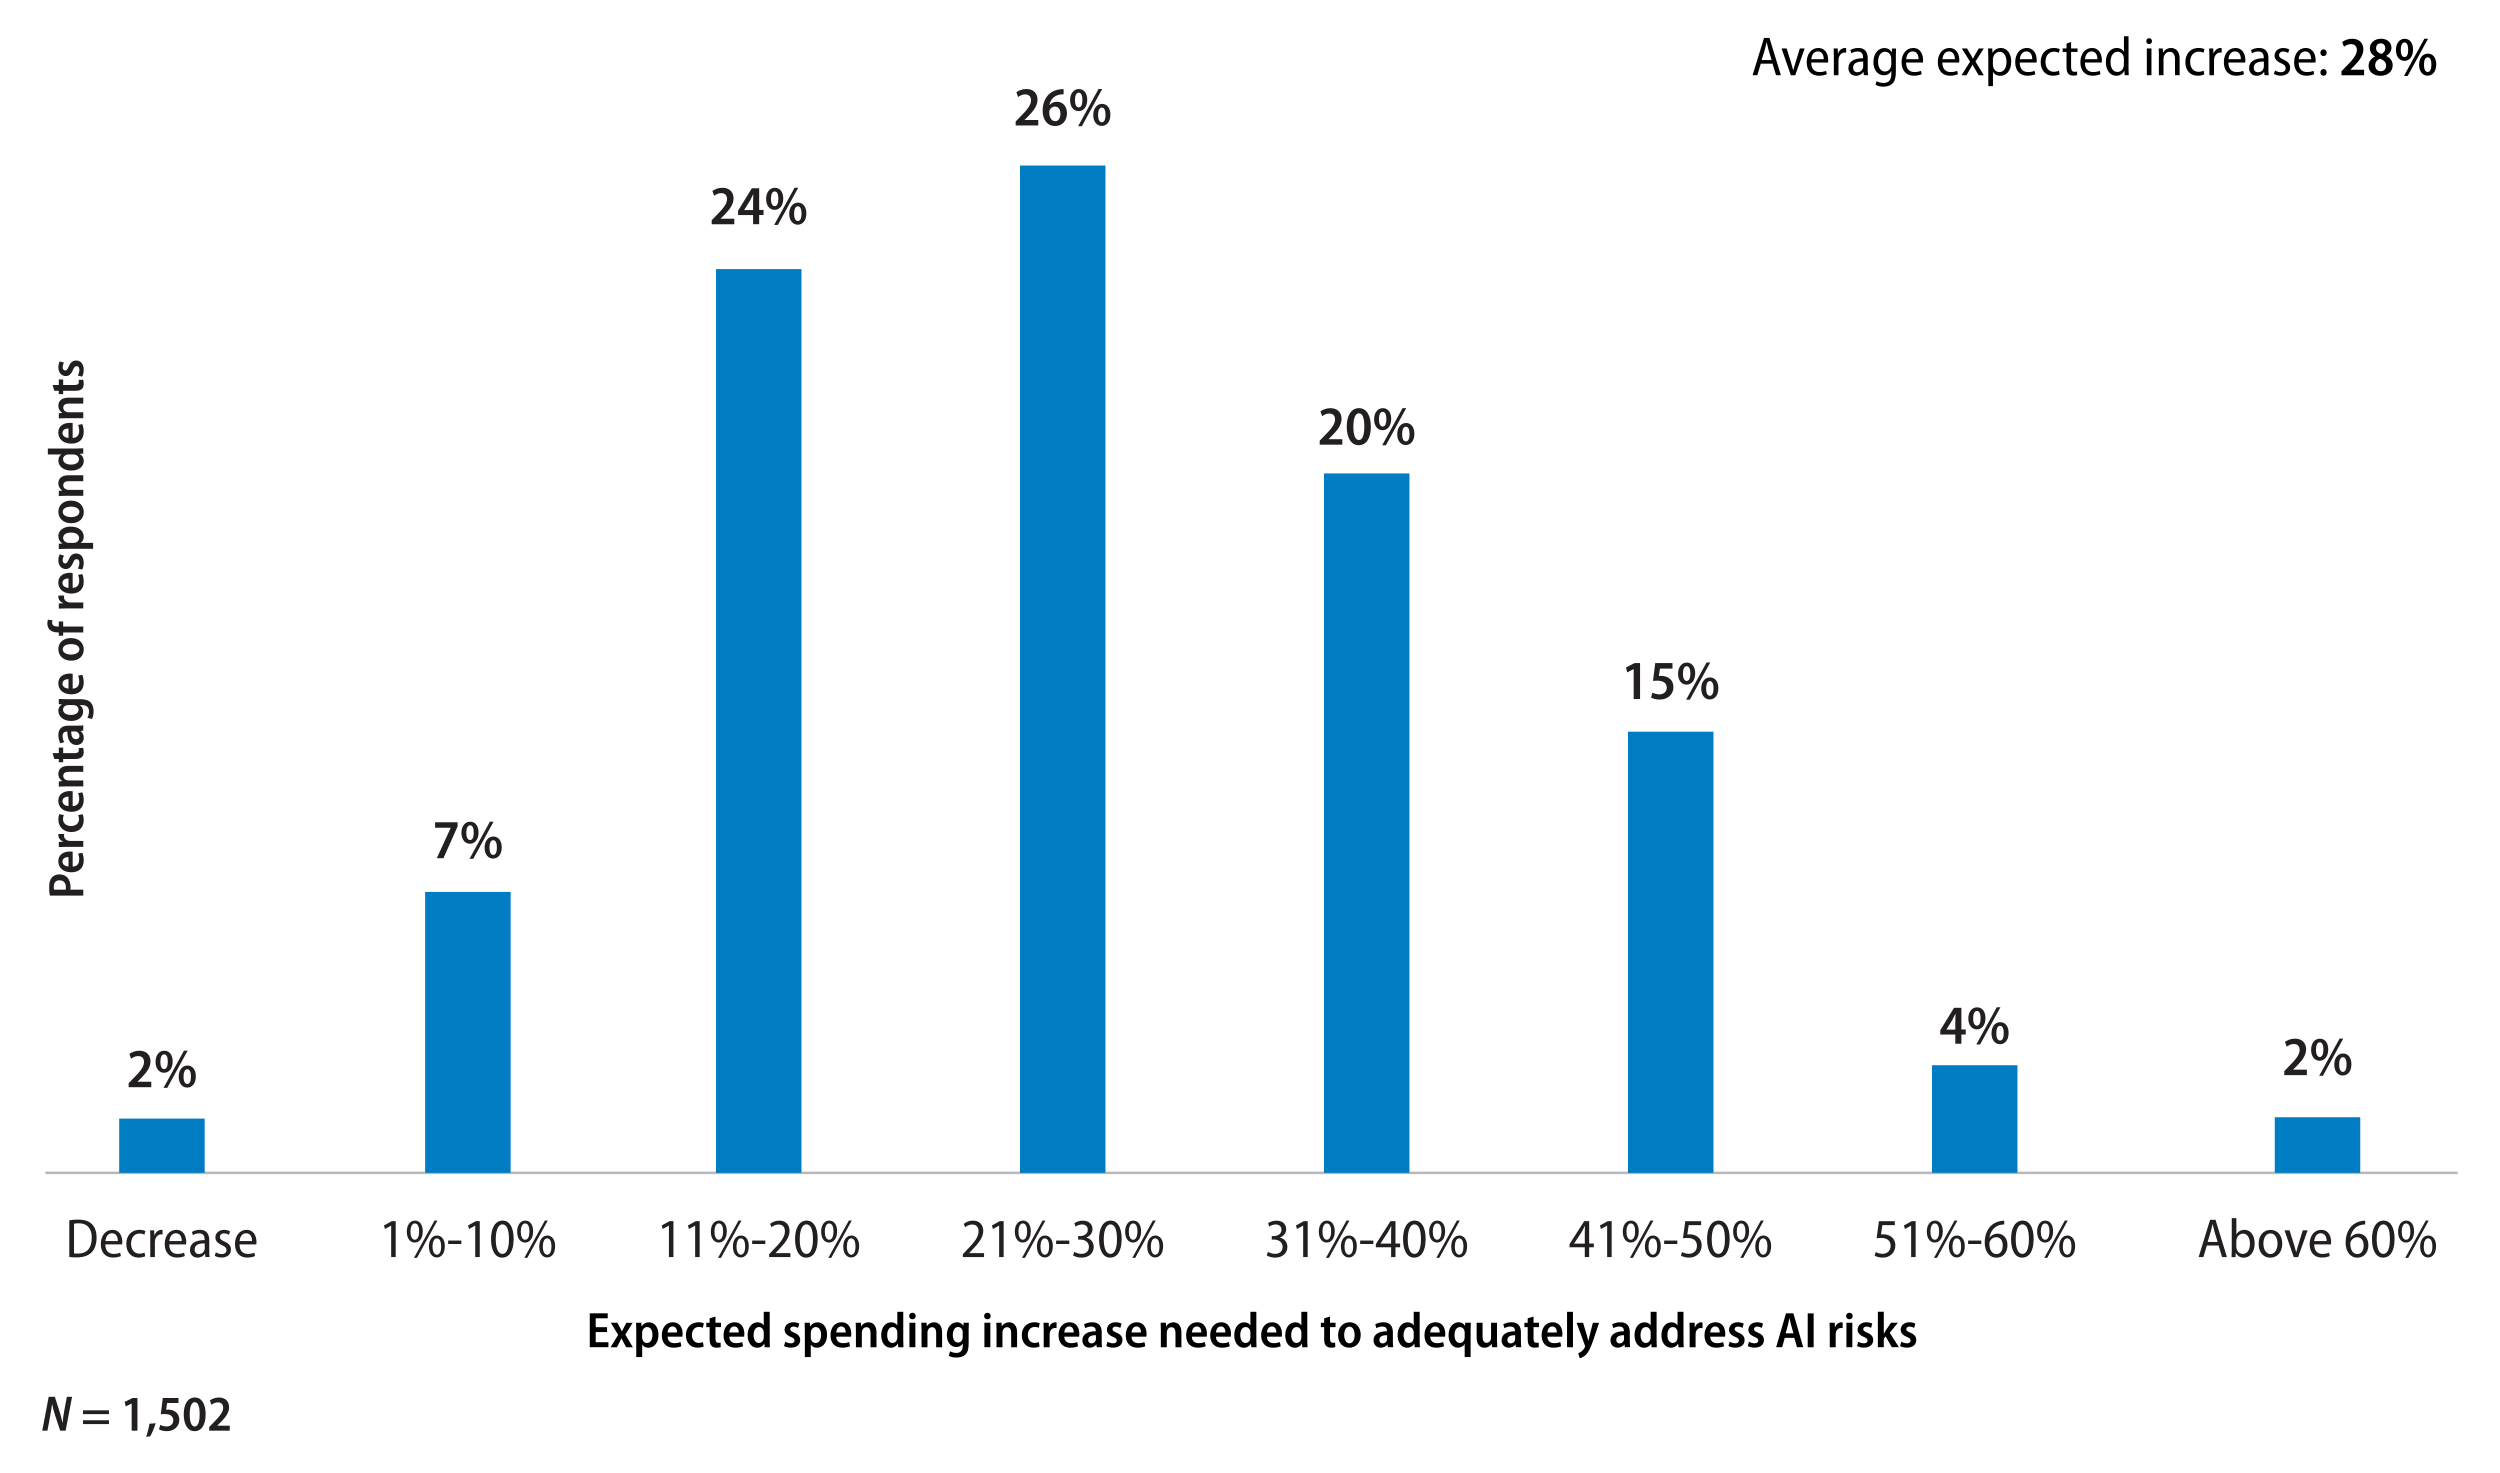 <?xml version="1.0" encoding="UTF-8"?>
<svg id="Layer_2" data-name="Layer 2" xmlns="http://www.w3.org/2000/svg" width="175.5mm" height="103.41mm" viewBox="0 0 497.48 293.13">
  <defs>
    <style>
      .cls-1 {
        fill: #007cc3;
      }

      .cls-2 {
        fill: #231f20;
      }

      .cls-3 {
        fill: none;
        stroke: #b8b8b8;
        stroke-miterlimit: 10;
        stroke-width: .5px;
      }
    </style>
  </defs>
  <g>
    <line class="cls-3" x1="9.04" y1="233.39" x2="489.07" y2="233.39"/>
    <g>
      <g>
        <rect class="cls-1" x="452.66" y="222.32" width="17.01" height="11.07"/>
        <g>
          <path class="cls-2" d="M454.55,213.94v-.8l.79-.81c1.44-1.45,2.26-2.39,2.27-3.4,0-.66-.34-1.18-1.18-1.18-.59,0-1.07.3-1.39.53l-.35-.95c.45-.34,1.17-.65,1.99-.65,1.53,0,2.22.99,2.22,2.12,0,1.29-.89,2.34-2.02,3.48l-.56.55v.02h2.73v1.09h-4.5Z"/>
          <path class="cls-2" d="M463.3,208.82c0,1.52-.81,2.26-1.72,2.26-.97,0-1.68-.83-1.69-2.16,0-1.33.71-2.23,1.75-2.23s1.66.89,1.66,2.13ZM460.86,208.88c-.01.83.24,1.46.75,1.46s.73-.62.73-1.47c0-.79-.19-1.46-.74-1.46-.51,0-.74.66-.74,1.47ZM461.5,214.07l4.06-7.4h.73l-4.05,7.4h-.74ZM467.91,211.77c0,1.52-.81,2.25-1.72,2.25-.97,0-1.68-.83-1.69-2.16,0-1.33.72-2.23,1.75-2.23s1.66.89,1.66,2.13ZM465.47,211.84c-.01.83.24,1.46.75,1.46s.73-.62.73-1.47c0-.79-.19-1.46-.74-1.46-.51,0-.74.66-.74,1.47Z"/>
        </g>
        <g>
          <path class="cls-2" d="M439.14,247.85l-.68,2.3h-.95l2.28-7.42h1.08l2.27,7.42h-.96l-.7-2.3h-2.33ZM441.29,247.13l-.63-2.06c-.14-.5-.25-.99-.35-1.45h-.03c-.1.47-.22.98-.35,1.44l-.63,2.07h1.99Z"/>
          <path class="cls-2" d="M444.1,242.4h.92v3.22h.02c.32-.57.87-.89,1.61-.89,1.18,0,2.01,1.06,2.01,2.71,0,1.9-1.08,2.83-2.16,2.83-.71,0-1.23-.31-1.57-.94h-.03l-.04.83h-.8c.02-.35.04-.9.04-1.34v-6.41ZM445.02,248.11c0,.11.01.23.03.34.19.7.7,1.07,1.26,1.07.91,0,1.41-.85,1.41-2.05,0-1.07-.46-1.99-1.4-1.99-.57,0-1.11.47-1.27,1.12-.02.11-.04.24-.04.38v1.12Z"/>
          <path class="cls-2" d="M454.15,247.46c0,1.99-1.24,2.81-2.39,2.81-1.3,0-2.31-1-2.31-2.74,0-1.83,1.08-2.79,2.39-2.79s2.31,1.04,2.31,2.73ZM450.4,247.5c0,1.08.52,2.05,1.41,2.05s1.4-.98,1.4-2.07c0-.87-.36-2.04-1.4-2.04s-1.41,1.11-1.41,2.06Z"/>
          <path class="cls-2" d="M455.6,244.83l.94,2.99c.14.45.26.9.37,1.34h.02c.11-.44.24-.88.38-1.34l.92-2.99h.96l-1.88,5.33h-.87l-1.84-5.33h.99Z"/>
          <path class="cls-2" d="M460.5,247.63c.01,1.41.79,1.89,1.65,1.89.59,0,.99-.11,1.3-.25l.15.67c-.32.15-.87.31-1.58.31-1.53,0-2.42-1.07-2.42-2.68s.89-2.84,2.3-2.84c1.54,0,1.98,1.41,1.98,2.44,0,.21-.01.35-.03.46h-3.34ZM462.98,246.96c.01-.75-.29-1.55-1.18-1.55s-1.23.87-1.3,1.55h2.47Z"/>
          <path class="cls-2" d="M470.67,243.66c-.19,0-.41.01-.67.06-1.42.26-2.12,1.4-2.29,2.55h.03c.32-.44.86-.78,1.57-.78,1.17,0,1.98.89,1.98,2.28s-.81,2.5-2.2,2.5-2.33-1.21-2.33-3c0-1.4.46-2.5,1.12-3.22.54-.59,1.31-.97,2.12-1.09.27-.04.5-.05.65-.04v.76ZM470.35,247.82c0-1.03-.53-1.63-1.32-1.63-.52,0-1,.32-1.25.85-.04.1-.09.24-.09.43.01,1.27.53,2.08,1.42,2.08.73,0,1.24-.63,1.24-1.73Z"/>
          <path class="cls-2" d="M476.5,246.52c0,2.48-.88,3.74-2.3,3.74-1.32,0-2.18-1.31-2.2-3.66,0-2.4.93-3.71,2.31-3.71s2.19,1.35,2.19,3.63ZM472.94,246.6c0,1.82.48,2.92,1.32,2.92.89,0,1.31-1.17,1.31-2.96s-.4-2.92-1.31-2.92c-.79,0-1.32,1.09-1.32,2.96Z"/>
          <path class="cls-2" d="M480.38,245.03c0,1.51-.75,2.23-1.61,2.23s-1.56-.75-1.57-2.15c0-1.42.71-2.22,1.63-2.22s1.55.79,1.55,2.13ZM477.92,245.08c-.01.86.27,1.62.87,1.62s.86-.75.86-1.63c0-.83-.21-1.62-.87-1.62-.58,0-.86.78-.86,1.63ZM478.63,250.3l4.09-7.43h.58l-4.08,7.43h-.59ZM484.75,248c0,1.51-.75,2.23-1.59,2.23s-1.56-.75-1.57-2.15c0-1.42.71-2.22,1.62-2.22s1.55.79,1.55,2.13ZM482.31,248.05c-.01.86.29,1.62.86,1.62.62,0,.86-.75.86-1.63,0-.83-.21-1.62-.87-1.62-.57,0-.85.78-.85,1.63Z"/>
        </g>
      </g>
      <g>
        <rect class="cls-1" x="384.45" y="211.97" width="17.01" height="21.41"/>
        <g>
          <path class="cls-2" d="M389.09,207.7v-1.83h-2.99v-.86l2.74-4.47h1.46v4.32h.87v1h-.87v1.83h-1.21ZM389.09,204.88v-1.87c0-.42.02-.84.05-1.25h-.04c-.22.45-.38.81-.6,1.21l-1.18,1.89v.02h1.77Z"/>
          <path class="cls-2" d="M395.09,202.58c0,1.52-.81,2.26-1.72,2.26-.97,0-1.68-.83-1.69-2.16,0-1.33.71-2.23,1.75-2.23s1.66.89,1.66,2.13ZM392.64,202.64c-.01.83.24,1.46.75,1.46s.73-.62.73-1.47c0-.79-.19-1.46-.74-1.46-.51,0-.74.66-.74,1.47ZM393.28,207.84l4.06-7.4h.73l-4.05,7.4h-.74ZM399.7,205.54c0,1.52-.81,2.25-1.72,2.25-.97,0-1.68-.83-1.69-2.16,0-1.33.72-2.23,1.75-2.23s1.66.89,1.66,2.13ZM397.25,205.6c-.01.83.24,1.46.75,1.46s.73-.62.73-1.47c0-.79-.19-1.46-.74-1.46-.51,0-.74.66-.74,1.47Z"/>
        </g>
        <g>
          <path class="cls-2" d="M377.07,243.79h-2.49l-.28,1.86c.13-.02.26-.03.48-.03.51,0,1.06.13,1.49.43.5.33.89.92.89,1.77,0,1.41-1.04,2.44-2.51,2.44-.68,0-1.29-.19-1.62-.41l.23-.71c.28.17.79.36,1.38.36.85,0,1.58-.58,1.58-1.58s-.64-1.58-1.93-1.58c-.36,0-.64.03-.86.07l.46-3.4h3.16v.79Z"/>
          <path class="cls-2" d="M380.3,243.89h-.02l-1.22.67-.19-.71,1.55-.85h.78v7.15h-.9v-6.26Z"/>
          <path class="cls-2" d="M386.6,245.03c0,1.51-.75,2.23-1.61,2.23s-1.56-.75-1.57-2.15c0-1.42.71-2.22,1.63-2.22s1.55.79,1.55,2.13ZM384.14,245.08c-.01.86.28,1.62.87,1.62s.86-.75.86-1.63c0-.83-.21-1.62-.87-1.62-.58,0-.86.78-.86,1.63ZM384.85,250.3l4.09-7.43h.58l-4.08,7.43h-.59ZM390.97,248c0,1.51-.75,2.23-1.59,2.23s-1.56-.75-1.57-2.15c0-1.42.71-2.22,1.62-2.22s1.55.79,1.55,2.13ZM388.53,248.05c-.01.86.29,1.62.86,1.62.62,0,.86-.75.86-1.63,0-.83-.21-1.62-.87-1.62-.57,0-.85.78-.85,1.63Z"/>
          <path class="cls-2" d="M394.26,246.86v.69h-2.62v-.69h2.62Z"/>
          <path class="cls-2" d="M398.85,243.66c-.19,0-.41.01-.67.06-1.42.26-2.12,1.4-2.29,2.55h.03c.32-.44.86-.78,1.57-.78,1.17,0,1.98.89,1.98,2.28s-.81,2.5-2.2,2.5-2.33-1.21-2.33-3c0-1.4.46-2.5,1.12-3.22.54-.59,1.31-.97,2.12-1.09.28-.04.5-.05.65-.04v.76ZM398.53,247.82c0-1.03-.53-1.63-1.32-1.63-.52,0-1,.32-1.25.85-.04.1-.09.24-.09.43.01,1.27.53,2.08,1.42,2.08.73,0,1.24-.63,1.24-1.73Z"/>
          <path class="cls-2" d="M404.68,246.52c0,2.48-.88,3.74-2.3,3.74-1.32,0-2.18-1.31-2.2-3.66,0-2.4.93-3.71,2.31-3.71s2.19,1.35,2.19,3.63ZM401.11,246.6c0,1.82.48,2.92,1.32,2.92.89,0,1.31-1.17,1.31-2.96s-.4-2.92-1.31-2.92c-.79,0-1.32,1.09-1.32,2.96Z"/>
          <path class="cls-2" d="M408.55,245.03c0,1.51-.75,2.23-1.61,2.23s-1.56-.75-1.57-2.15c0-1.42.71-2.22,1.63-2.22s1.55.79,1.55,2.13ZM406.1,245.08c-.01.86.28,1.62.87,1.62s.86-.75.86-1.63c0-.83-.21-1.62-.87-1.62-.58,0-.86.78-.86,1.63ZM406.8,250.3l4.09-7.43h.58l-4.08,7.43h-.59ZM412.93,248c0,1.51-.75,2.23-1.59,2.23s-1.56-.75-1.57-2.15c0-1.42.71-2.22,1.62-2.22s1.55.79,1.55,2.13ZM410.49,248.05c-.01.86.29,1.62.86,1.62.62,0,.86-.75.86-1.63,0-.83-.21-1.62-.87-1.62-.57,0-.85.78-.85,1.63Z"/>
        </g>
      </g>
      <g>
        <rect class="cls-1" x="323.96" y="145.6" width="17.01" height="87.79"/>
        <g>
          <path class="cls-2" d="M325.09,133.15h-.02l-1.28.65-.23-.99,1.71-.86h1.09v7.15h-1.27v-5.95Z"/>
          <path class="cls-2" d="M332.82,133.04h-2.5l-.22,1.47c.14-.02.26-.02.44-.02.54,0,1.16.14,1.62.48.5.35.84.94.84,1.76,0,1.38-1.07,2.48-2.73,2.48-.71,0-1.36-.19-1.72-.39l.26-.99c.29.15.84.34,1.41.34.76,0,1.45-.46,1.45-1.33s-.64-1.39-1.89-1.39c-.35,0-.61.02-.85.05l.45-3.56h3.43v1.09Z"/>
          <path class="cls-2" d="M337.33,133.98c0,1.52-.81,2.26-1.72,2.26-.97,0-1.68-.83-1.69-2.16,0-1.33.71-2.23,1.75-2.23s1.66.89,1.66,2.13ZM334.89,134.04c-.01.83.24,1.46.75,1.46s.73-.62.73-1.47c0-.79-.19-1.46-.74-1.46-.51,0-.74.66-.74,1.47ZM335.53,139.23l4.06-7.4h.73l-4.05,7.4h-.74ZM341.94,136.94c0,1.52-.81,2.25-1.72,2.25-.97,0-1.68-.83-1.69-2.16,0-1.33.72-2.23,1.75-2.23s1.66.89,1.66,2.13ZM339.5,137c-.01.83.24,1.46.75,1.46s.73-.62.73-1.47c0-.79-.19-1.46-.74-1.46-.51,0-.74.66-.74,1.47Z"/>
        </g>
        <g>
          <path class="cls-2" d="M315.36,250.15v-1.95h-3.04v-.62l2.93-4.59h.98v4.47h.93v.74h-.93v1.95h-.87ZM315.36,247.47v-2.29c0-.41.02-.8.04-1.21h-.03c-.23.47-.4.78-.61,1.16l-1.52,2.32v.02h2.11Z"/>
          <path class="cls-2" d="M319.81,243.89h-.02l-1.22.67-.19-.71,1.55-.85h.78v7.15h-.9v-6.26Z"/>
          <path class="cls-2" d="M326.1,245.03c0,1.51-.75,2.23-1.61,2.23s-1.56-.75-1.57-2.15c0-1.42.71-2.22,1.63-2.22s1.55.79,1.55,2.13ZM323.65,245.08c-.01.86.28,1.62.87,1.62s.86-.75.86-1.63c0-.83-.21-1.62-.87-1.62-.58,0-.86.78-.86,1.63ZM324.35,250.3l4.09-7.43h.58l-4.08,7.43h-.59ZM330.48,248c0,1.51-.75,2.23-1.59,2.23s-1.56-.75-1.57-2.15c0-1.42.71-2.22,1.62-2.22s1.55.79,1.55,2.13ZM328.04,248.05c-.01.86.29,1.62.86,1.62.62,0,.86-.75.86-1.63,0-.83-.21-1.62-.87-1.62-.57,0-.85.78-.85,1.63Z"/>
          <path class="cls-2" d="M333.77,246.86v.69h-2.62v-.69h2.62Z"/>
          <path class="cls-2" d="M338.53,243.79h-2.49l-.28,1.86c.13-.02.26-.03.48-.03.51,0,1.06.13,1.49.43.5.33.89.92.89,1.77,0,1.41-1.04,2.44-2.51,2.44-.68,0-1.29-.19-1.62-.41l.23-.71c.28.17.79.36,1.38.36.85,0,1.58-.58,1.58-1.58s-.64-1.58-1.93-1.58c-.36,0-.64.03-.86.07l.46-3.4h3.16v.79Z"/>
          <path class="cls-2" d="M344.19,246.52c0,2.48-.88,3.74-2.3,3.74-1.32,0-2.18-1.31-2.2-3.66,0-2.4.93-3.71,2.31-3.71s2.19,1.35,2.19,3.63ZM340.62,246.6c0,1.82.48,2.92,1.32,2.92.89,0,1.31-1.17,1.31-2.96s-.4-2.92-1.31-2.92c-.79,0-1.32,1.09-1.32,2.96Z"/>
          <path class="cls-2" d="M348.06,245.03c0,1.51-.75,2.23-1.61,2.23s-1.56-.75-1.57-2.15c0-1.42.71-2.22,1.63-2.22s1.55.79,1.55,2.13ZM345.6,245.08c-.01.86.28,1.62.87,1.62s.86-.75.86-1.63c0-.83-.21-1.62-.87-1.62-.58,0-.86.78-.86,1.63ZM346.31,250.3l4.09-7.43h.58l-4.08,7.43h-.59ZM352.44,248c0,1.51-.75,2.23-1.59,2.23s-1.56-.75-1.57-2.15c0-1.42.71-2.22,1.62-2.22s1.55.79,1.55,2.13ZM349.99,248.05c-.01.86.29,1.62.86,1.62.62,0,.86-.75.86-1.63,0-.83-.21-1.62-.87-1.62-.57,0-.85.78-.85,1.63Z"/>
        </g>
      </g>
      <g>
        <rect class="cls-1" x="263.46" y="94.21" width="17.01" height="139.18"/>
        <g>
          <path class="cls-2" d="M262.61,88.48v-.8l.79-.81c1.44-1.45,2.26-2.39,2.27-3.4,0-.66-.34-1.18-1.18-1.18-.59,0-1.07.3-1.39.53l-.35-.95c.45-.34,1.17-.65,1.99-.65,1.53,0,2.22.99,2.22,2.12,0,1.29-.89,2.34-2.02,3.48l-.56.55v.02h2.73v1.09h-4.5Z"/>
          <path class="cls-2" d="M272.79,84.86c0,2.39-.9,3.73-2.43,3.73s-2.35-1.52-2.37-3.66c0-2.22.87-3.71,2.44-3.71s2.35,1.58,2.35,3.64ZM269.31,84.91c-.01,1.73.4,2.65,1.1,2.65s1.08-.97,1.08-2.67-.33-2.65-1.08-2.65c-.67,0-1.1.91-1.1,2.67Z"/>
          <path class="cls-2" d="M276.84,83.35c0,1.52-.81,2.26-1.72,2.26-.97,0-1.68-.83-1.69-2.16,0-1.33.71-2.23,1.75-2.23s1.66.89,1.66,2.13ZM274.4,83.42c-.01.83.24,1.46.75,1.46s.73-.62.73-1.47c0-.79-.19-1.46-.74-1.46-.51,0-.74.66-.74,1.47ZM275.04,88.61l4.06-7.4h.73l-4.05,7.4h-.74ZM281.45,86.31c0,1.52-.81,2.25-1.72,2.25-.97,0-1.68-.83-1.69-2.16,0-1.33.72-2.23,1.75-2.23s1.66.89,1.66,2.13ZM279.01,86.38c-.01.83.24,1.46.75,1.46s.73-.62.73-1.47c0-.79-.19-1.46-.74-1.46-.51,0-.74.66-.74,1.47Z"/>
        </g>
        <g>
          <path class="cls-2" d="M252.3,249.11c.26.15.83.4,1.42.4,1.09,0,1.52-.71,1.51-1.4-.01-.98-.81-1.44-1.72-1.44h-.44v-.7h.43c.64,0,1.5-.37,1.5-1.22,0-.63-.36-1.09-1.17-1.09-.5,0-.98.23-1.27.43l-.23-.68c.34-.25.99-.51,1.69-.51,1.29,0,1.92.8,1.92,1.69,0,.73-.43,1.35-1.24,1.67v.02c.8.18,1.48.81,1.48,1.85,0,1.14-.86,2.13-2.44,2.13-.7,0-1.34-.22-1.67-.44l.23-.71Z"/>
          <path class="cls-2" d="M259.32,243.89h-.02l-1.22.67-.19-.71,1.55-.85h.78v7.15h-.9v-6.26Z"/>
          <path class="cls-2" d="M265.61,245.03c0,1.51-.75,2.23-1.61,2.23s-1.56-.75-1.57-2.15c0-1.42.71-2.22,1.63-2.22s1.55.79,1.55,2.13ZM263.16,245.08c-.01.86.28,1.62.87,1.62s.86-.75.86-1.63c0-.83-.21-1.62-.87-1.62-.58,0-.86.78-.86,1.63ZM263.86,250.3l4.09-7.43h.58l-4.08,7.43h-.59ZM269.99,248c0,1.51-.75,2.23-1.59,2.23s-1.56-.75-1.57-2.15c0-1.42.71-2.22,1.62-2.22s1.55.79,1.55,2.13ZM267.55,248.05c-.01.86.29,1.62.86,1.62.62,0,.86-.75.86-1.63,0-.83-.21-1.62-.87-1.62-.57,0-.85.78-.85,1.63Z"/>
          <path class="cls-2" d="M273.28,246.86v.69h-2.62v-.69h2.62Z"/>
          <path class="cls-2" d="M276.82,250.15v-1.95h-3.04v-.62l2.93-4.59h.98v4.47h.93v.74h-.93v1.95h-.87ZM276.82,247.47v-2.29c0-.41.02-.8.04-1.21h-.03c-.23.47-.4.78-.61,1.16l-1.52,2.32v.02h2.11Z"/>
          <path class="cls-2" d="M283.69,246.52c0,2.48-.88,3.74-2.3,3.74-1.32,0-2.18-1.31-2.2-3.66,0-2.4.93-3.71,2.31-3.71s2.19,1.35,2.19,3.63ZM280.13,246.6c0,1.82.48,2.92,1.32,2.92.89,0,1.31-1.17,1.31-2.96s-.4-2.92-1.31-2.92c-.79,0-1.32,1.09-1.32,2.96Z"/>
          <path class="cls-2" d="M287.57,245.03c0,1.51-.75,2.23-1.61,2.23s-1.56-.75-1.57-2.15c0-1.42.71-2.22,1.63-2.22s1.55.79,1.55,2.13ZM285.11,245.08c-.01.86.28,1.62.87,1.62s.86-.75.86-1.63c0-.83-.21-1.62-.87-1.62-.58,0-.86.78-.86,1.63ZM285.82,250.3l4.09-7.43h.58l-4.08,7.43h-.59ZM291.94,248c0,1.51-.75,2.23-1.59,2.23s-1.56-.75-1.57-2.15c0-1.42.71-2.22,1.62-2.22s1.55.79,1.55,2.13ZM289.5,248.05c-.01.86.29,1.62.86,1.62.62,0,.86-.75.86-1.63,0-.83-.21-1.62-.87-1.62-.57,0-.85.78-.85,1.63Z"/>
        </g>
      </g>
      <g>
        <rect class="cls-1" x="202.97" y="32.94" width="17.01" height="200.45"/>
        <g>
          <path class="cls-2" d="M202.11,24.97v-.8l.79-.81c1.44-1.45,2.26-2.39,2.27-3.4,0-.66-.34-1.18-1.18-1.18-.59,0-1.07.3-1.39.53l-.35-.95c.45-.34,1.17-.65,1.99-.65,1.53,0,2.22.99,2.22,2.12,0,1.29-.89,2.34-2.02,3.48l-.56.55v.02h2.73v1.09h-4.5Z"/>
          <path class="cls-2" d="M211.66,18.76c-.19,0-.4.01-.65.04-1.36.2-2.01,1.13-2.19,2.11h.03c.32-.38.81-.66,1.47-.66,1.14,0,2,.87,2,2.29s-.89,2.54-2.33,2.54c-1.62,0-2.51-1.29-2.51-3.05,0-1.41.48-2.51,1.19-3.22.59-.59,1.41-.96,2.31-1.04.29-.04.51-.04.67-.04v1.03ZM211.02,22.61c0-.83-.41-1.41-1.11-1.41-.44,0-.85.28-1.04.7-.04.1-.08.24-.08.46.02,1.01.43,1.75,1.21,1.75.62,0,1.02-.59,1.02-1.51Z"/>
          <path class="cls-2" d="M216.35,19.85c0,1.52-.81,2.26-1.72,2.26-.97,0-1.68-.83-1.69-2.16,0-1.33.71-2.23,1.75-2.23s1.66.89,1.66,2.13ZM213.91,19.91c-.01.83.24,1.46.75,1.46s.73-.62.73-1.47c0-.79-.19-1.46-.74-1.46-.51,0-.74.66-.74,1.47ZM214.54,25.11l4.06-7.4h.73l-4.05,7.4h-.74ZM220.96,22.81c0,1.52-.81,2.25-1.72,2.25-.97,0-1.68-.83-1.69-2.16,0-1.33.72-2.23,1.75-2.23s1.66.89,1.66,2.13ZM218.51,22.87c-.01.83.24,1.46.75,1.46s.73-.62.73-1.47c0-.79-.19-1.46-.74-1.46-.51,0-.74.66-.74,1.47Z"/>
        </g>
        <g>
          <path class="cls-2" d="M191.6,250.15v-.57l.71-.76c1.54-1.57,2.42-2.63,2.42-3.79,0-.75-.34-1.36-1.29-1.36-.62,0-1.09.32-1.38.54l-.28-.66c.41-.35,1.06-.66,1.83-.66,1.44,0,2.05,1,2.05,2.05,0,1.33-.94,2.46-2.26,3.84l-.54.57v.02h2.96v.78h-4.24Z"/>
          <path class="cls-2" d="M198.82,243.89h-.02l-1.22.67-.19-.71,1.55-.85h.78v7.15h-.9v-6.26Z"/>
          <path class="cls-2" d="M205.12,245.03c0,1.51-.75,2.23-1.61,2.23s-1.56-.75-1.57-2.15c0-1.42.71-2.22,1.63-2.22s1.55.79,1.55,2.13ZM202.66,245.08c-.01.86.28,1.62.87,1.62s.86-.75.86-1.63c0-.83-.21-1.62-.87-1.62-.58,0-.86.78-.86,1.63ZM203.37,250.3l4.09-7.43h.58l-4.08,7.43h-.59ZM209.5,248c0,1.51-.75,2.23-1.59,2.23s-1.56-.75-1.57-2.15c0-1.42.71-2.22,1.62-2.22s1.55.79,1.55,2.13ZM207.05,248.05c-.01.86.29,1.62.86,1.62.62,0,.86-.75.86-1.63,0-.83-.21-1.62-.87-1.62-.57,0-.85.78-.85,1.63Z"/>
          <path class="cls-2" d="M212.78,246.86v.69h-2.62v-.69h2.62Z"/>
          <path class="cls-2" d="M213.76,249.11c.26.15.83.4,1.42.4,1.09,0,1.52-.71,1.51-1.4-.01-.98-.81-1.44-1.72-1.44h-.44v-.7h.43c.64,0,1.5-.37,1.5-1.22,0-.63-.36-1.09-1.17-1.09-.5,0-.98.23-1.27.43l-.23-.68c.34-.25.99-.51,1.69-.51,1.29,0,1.92.8,1.92,1.69,0,.73-.43,1.35-1.24,1.67v.02c.8.18,1.48.81,1.48,1.85,0,1.14-.86,2.13-2.44,2.13-.7,0-1.34-.22-1.67-.44l.23-.71Z"/>
          <path class="cls-2" d="M223.2,246.52c0,2.48-.88,3.74-2.3,3.74-1.32,0-2.18-1.31-2.2-3.66,0-2.4.93-3.71,2.31-3.71s2.19,1.35,2.19,3.63ZM219.64,246.6c0,1.82.48,2.92,1.32,2.92.89,0,1.31-1.17,1.31-2.96s-.4-2.92-1.31-2.92c-.79,0-1.32,1.09-1.32,2.96Z"/>
          <path class="cls-2" d="M227.07,245.03c0,1.51-.75,2.23-1.61,2.23s-1.56-.75-1.57-2.15c0-1.42.71-2.22,1.63-2.22s1.55.79,1.55,2.13ZM224.62,245.08c-.01.86.28,1.62.87,1.62s.86-.75.86-1.63c0-.83-.21-1.62-.87-1.62-.58,0-.86.78-.86,1.63ZM225.32,250.3l4.09-7.43h.58l-4.08,7.43h-.59ZM231.45,248c0,1.51-.75,2.23-1.59,2.23s-1.56-.75-1.57-2.15c0-1.42.71-2.22,1.62-2.22s1.55.79,1.55,2.13ZM229.01,248.05c-.01.86.29,1.62.86,1.62.62,0,.86-.75.86-1.63,0-.83-.21-1.62-.87-1.62-.57,0-.85.78-.85,1.63Z"/>
        </g>
      </g>
      <g>
        <rect class="cls-1" x="142.48" y="53.55" width="17.01" height="179.84"/>
        <g>
          <path class="cls-2" d="M141.62,44.62v-.8l.79-.81c1.44-1.45,2.26-2.39,2.27-3.4,0-.66-.34-1.18-1.18-1.18-.59,0-1.07.3-1.39.53l-.35-.95c.45-.34,1.17-.65,1.99-.65,1.53,0,2.22.99,2.22,2.12,0,1.29-.89,2.34-2.02,3.48l-.56.55v.02h2.73v1.09h-4.5Z"/>
          <path class="cls-2" d="M149.86,44.62v-1.83h-2.99v-.86l2.74-4.47h1.46v4.32h.87v1h-.87v1.83h-1.21ZM149.86,41.8v-1.87c0-.42.02-.84.05-1.25h-.04c-.22.45-.38.81-.6,1.21l-1.18,1.89v.02h1.77Z"/>
          <path class="cls-2" d="M155.86,39.5c0,1.52-.81,2.26-1.72,2.26-.97,0-1.68-.83-1.69-2.16,0-1.33.71-2.23,1.75-2.23s1.66.89,1.66,2.13ZM153.41,39.56c-.01.83.24,1.46.75,1.46s.73-.62.73-1.47c0-.79-.19-1.46-.74-1.46-.51,0-.74.66-.74,1.47ZM154.05,44.76l4.06-7.4h.73l-4.05,7.4h-.74ZM160.46,42.46c0,1.52-.81,2.25-1.72,2.25-.97,0-1.68-.83-1.69-2.16,0-1.33.72-2.23,1.75-2.23s1.66.89,1.66,2.13ZM158.02,42.52c-.01.83.24,1.46.75,1.46s.73-.62.73-1.47c0-.79-.19-1.46-.74-1.46-.51,0-.74.66-.74,1.47Z"/>
        </g>
        <g>
          <path class="cls-2" d="M133.11,243.89h-.02l-1.22.67-.19-.71,1.55-.85h.78v7.15h-.9v-6.26Z"/>
          <path class="cls-2" d="M138.33,243.89h-.02l-1.22.67-.19-.71,1.55-.85h.78v7.15h-.9v-6.26Z"/>
          <path class="cls-2" d="M144.63,245.03c0,1.51-.75,2.23-1.61,2.23s-1.56-.75-1.57-2.15c0-1.42.71-2.22,1.63-2.22s1.55.79,1.55,2.13ZM142.17,245.08c-.01.86.28,1.62.87,1.62s.86-.75.86-1.63c0-.83-.21-1.62-.87-1.62-.58,0-.86.78-.86,1.63ZM142.88,250.3l4.09-7.43h.58l-4.08,7.43h-.59ZM149,248c0,1.51-.75,2.23-1.59,2.23s-1.56-.75-1.57-2.15c0-1.42.71-2.22,1.62-2.22s1.55.79,1.55,2.13ZM146.56,248.05c-.01.86.29,1.62.86,1.62.62,0,.86-.75.86-1.63,0-.83-.21-1.62-.87-1.62-.57,0-.85.78-.85,1.63Z"/>
          <path class="cls-2" d="M152.29,246.86v.69h-2.62v-.69h2.62Z"/>
          <path class="cls-2" d="M153.06,250.15v-.57l.71-.76c1.54-1.57,2.42-2.63,2.42-3.79,0-.75-.34-1.36-1.29-1.36-.62,0-1.09.32-1.38.54l-.28-.66c.41-.35,1.06-.66,1.83-.66,1.44,0,2.05,1,2.05,2.05,0,1.33-.94,2.46-2.26,3.84l-.54.57v.02h2.96v.78h-4.24Z"/>
          <path class="cls-2" d="M162.71,246.52c0,2.48-.88,3.74-2.3,3.74-1.32,0-2.18-1.31-2.2-3.66,0-2.4.93-3.71,2.31-3.71s2.19,1.35,2.19,3.63ZM159.14,246.6c0,1.82.48,2.92,1.32,2.92.89,0,1.31-1.17,1.31-2.96s-.4-2.92-1.31-2.92c-.79,0-1.32,1.09-1.32,2.96Z"/>
          <path class="cls-2" d="M166.58,245.03c0,1.51-.75,2.23-1.61,2.23s-1.56-.75-1.57-2.15c0-1.42.71-2.22,1.63-2.22s1.55.79,1.55,2.13ZM164.13,245.08c-.01.86.28,1.62.87,1.62s.86-.75.86-1.63c0-.83-.21-1.62-.87-1.62-.58,0-.86.78-.86,1.63ZM164.83,250.3l4.09-7.43h.58l-4.08,7.43h-.59ZM170.96,248c0,1.51-.75,2.23-1.59,2.23s-1.56-.75-1.57-2.15c0-1.42.71-2.22,1.62-2.22s1.55.79,1.55,2.13ZM168.52,248.05c-.01.86.29,1.62.86,1.62.62,0,.86-.75.86-1.63,0-.83-.21-1.62-.87-1.62-.57,0-.85.78-.85,1.63Z"/>
        </g>
      </g>
      <g>
        <rect class="cls-1" x="84.6" y="177.48" width="17.01" height="55.91"/>
        <g>
          <path class="cls-2" d="M91.06,163.61v.83l-2.81,6.33h-1.33l2.77-6.04v-.02h-3.11v-1.09h4.48Z"/>
          <path class="cls-2" d="M95.23,165.64c0,1.52-.81,2.26-1.72,2.26-.97,0-1.68-.83-1.69-2.16,0-1.33.71-2.23,1.75-2.23s1.66.89,1.66,2.13ZM92.79,165.7c-.01.83.24,1.46.75,1.46s.73-.62.73-1.47c0-.79-.19-1.46-.74-1.46-.51,0-.74.66-.74,1.47ZM93.43,170.9l4.06-7.4h.73l-4.05,7.4h-.74ZM99.84,168.6c0,1.52-.81,2.25-1.72,2.25-.97,0-1.68-.83-1.69-2.16,0-1.33.72-2.23,1.75-2.23s1.66.89,1.66,2.13ZM97.4,168.66c-.01.83.24,1.46.75,1.46s.73-.62.73-1.47c0-.79-.19-1.46-.74-1.46-.51,0-.74.66-.74,1.47Z"/>
        </g>
        <g>
          <path class="cls-2" d="M77.84,243.89h-.02l-1.22.67-.19-.71,1.55-.85h.78v7.15h-.9v-6.26Z"/>
          <path class="cls-2" d="M84.13,245.03c0,1.51-.75,2.23-1.61,2.23s-1.56-.75-1.57-2.15c0-1.42.71-2.22,1.63-2.22s1.55.79,1.55,2.13ZM81.68,245.08c-.01.86.28,1.62.87,1.62s.86-.75.86-1.63c0-.83-.21-1.62-.87-1.62-.58,0-.86.78-.86,1.63ZM82.38,250.3l4.09-7.43h.58l-4.08,7.43h-.59ZM88.51,248c0,1.51-.75,2.23-1.59,2.23s-1.56-.75-1.57-2.15c0-1.42.71-2.22,1.62-2.22s1.55.79,1.55,2.13ZM86.07,248.05c-.01.86.29,1.62.86,1.62.62,0,.86-.75.86-1.63,0-.83-.21-1.62-.87-1.62-.57,0-.85.78-.85,1.63Z"/>
          <path class="cls-2" d="M91.8,246.86v.69h-2.62v-.69h2.62Z"/>
          <path class="cls-2" d="M94.57,243.89h-.02l-1.22.67-.19-.71,1.55-.85h.78v7.15h-.9v-6.26Z"/>
          <path class="cls-2" d="M102.21,246.52c0,2.48-.88,3.74-2.3,3.74-1.32,0-2.18-1.31-2.2-3.66,0-2.4.93-3.71,2.31-3.71s2.19,1.35,2.19,3.63ZM98.65,246.6c0,1.82.48,2.92,1.32,2.92.89,0,1.31-1.17,1.31-2.96s-.4-2.92-1.31-2.92c-.79,0-1.32,1.09-1.32,2.96Z"/>
          <path class="cls-2" d="M106.09,245.03c0,1.51-.75,2.23-1.61,2.23s-1.56-.75-1.57-2.15c0-1.42.71-2.22,1.63-2.22s1.55.79,1.55,2.13ZM103.63,245.08c-.01.86.27,1.62.87,1.62s.86-.75.86-1.63c0-.83-.21-1.62-.87-1.62-.58,0-.86.78-.86,1.63ZM104.34,250.3l4.09-7.43h.58l-4.08,7.43h-.59ZM110.46,248c0,1.51-.75,2.23-1.59,2.23s-1.56-.75-1.57-2.15c0-1.42.71-2.22,1.62-2.22s1.55.79,1.55,2.13ZM108.02,248.05c-.01.86.29,1.62.86,1.62.62,0,.86-.75.86-1.63,0-.83-.21-1.62-.87-1.62-.57,0-.85.78-.85,1.63Z"/>
        </g>
      </g>
      <g>
        <rect class="cls-1" x="23.72" y="222.59" width="17.01" height="10.8"/>
        <g>
          <path class="cls-2" d="M25.6,216.34v-.8l.79-.81c1.44-1.45,2.26-2.39,2.27-3.4,0-.66-.34-1.18-1.18-1.18-.59,0-1.07.3-1.39.53l-.35-.95c.45-.34,1.17-.65,1.99-.65,1.53,0,2.22.99,2.22,2.12,0,1.29-.89,2.34-2.02,3.48l-.56.55v.02h2.73v1.09h-4.5Z"/>
          <path class="cls-2" d="M34.36,211.21c0,1.52-.81,2.26-1.72,2.26-.97,0-1.68-.83-1.69-2.16,0-1.33.71-2.23,1.75-2.23s1.66.89,1.66,2.13ZM31.91,211.28c-.01.83.24,1.46.75,1.46s.73-.62.73-1.47c0-.79-.19-1.46-.74-1.46-.51,0-.74.66-.74,1.47ZM32.55,216.47l4.06-7.4h.73l-4.05,7.4h-.74ZM38.97,214.17c0,1.52-.81,2.25-1.72,2.25-.97,0-1.68-.83-1.69-2.16,0-1.33.72-2.23,1.75-2.23s1.66.89,1.66,2.13ZM36.52,214.24c-.01.83.24,1.46.75,1.46s.73-.62.73-1.47c0-.79-.19-1.46-.74-1.46-.51,0-.74.66-.74,1.47Z"/>
        </g>
        <g>
          <path class="cls-2" d="M13.8,242.84c.51-.1,1.11-.15,1.76-.15,1.2,0,2.06.29,2.63.81.64.57,1.03,1.46,1.03,2.76,0,1.36-.38,2.33-1.01,2.96-.64.65-1.65.99-2.92.99-.58,0-1.08-.02-1.5-.08v-7.29ZM14.73,249.42c.21.03.5.03.77.03,1.72.01,2.76-1,2.76-3.16.01-1.78-.86-2.87-2.63-2.87-.38,0-.69.04-.9.09v5.91Z"/>
          <path class="cls-2" d="M20.96,247.63c.01,1.41.79,1.89,1.65,1.89.59,0,.99-.11,1.3-.25l.15.67c-.32.15-.87.31-1.58.31-1.53,0-2.42-1.07-2.42-2.68s.89-2.84,2.3-2.84c1.54,0,1.98,1.41,1.98,2.44,0,.21-.01.35-.03.46h-3.34ZM23.45,246.96c.01-.75-.29-1.55-1.18-1.55s-1.23.87-1.3,1.55h2.47Z"/>
          <path class="cls-2" d="M28.9,249.98c-.23.12-.72.27-1.33.27-1.46,0-2.44-1.04-2.44-2.71s1.02-2.82,2.64-2.82c.48,0,.94.13,1.17.25l-.21.71c-.2-.1-.52-.22-.97-.22-1.11,0-1.68.95-1.68,2.02,0,1.24.69,1.99,1.67,1.99.45,0,.76-.11,1.01-.22l.14.7Z"/>
          <path class="cls-2" d="M29.91,246.4c0-.57-.02-1.11-.04-1.57h.81l.04.99h.03c.22-.65.77-1.09,1.36-1.09.1,0,.17,0,.24.02v.9c-.08-.02-.17-.02-.28-.02-.64,0-1.1.51-1.22,1.19-.02.14-.03.3-.03.46v2.87h-.92v-3.75Z"/>
          <path class="cls-2" d="M33.68,247.63c.01,1.41.79,1.89,1.65,1.89.59,0,.99-.11,1.3-.25l.15.67c-.32.15-.87.31-1.58.31-1.53,0-2.42-1.07-2.42-2.68s.89-2.84,2.3-2.84c1.54,0,1.98,1.41,1.98,2.44,0,.21-.01.35-.03.46h-3.34ZM36.17,246.96c.01-.75-.29-1.55-1.18-1.55s-1.23.87-1.3,1.55h2.47Z"/>
          <path class="cls-2" d="M41.64,248.9c0,.44.01.89.08,1.25h-.84l-.08-.64h-.03c-.27.41-.78.75-1.46.75-.96,0-1.51-.72-1.51-1.53,0-1.3,1.11-1.97,2.92-1.96v-.13c0-.52-.14-1.22-1.1-1.21-.45,0-.9.13-1.23.35l-.21-.63c.37-.24.97-.43,1.59-.43,1.45,0,1.87.99,1.87,2.09v2.08ZM40.74,247.42c-.87-.01-2.01.14-2.01,1.21,0,.65.4.92.83.92.61,0,1.01-.39,1.14-.86.03-.1.04-.21.04-.31v-.97Z"/>
          <path class="cls-2" d="M42.96,249.2c.25.17.71.35,1.15.35.64,0,.96-.33.96-.78s-.24-.7-.9-1c-.88-.37-1.31-.88-1.31-1.51,0-.86.68-1.53,1.73-1.53.51,0,.92.14,1.2.31l-.23.68c-.21-.13-.55-.29-.98-.29-.54,0-.83.33-.83.71,0,.41.26.61.9.9.82.36,1.31.84,1.31,1.61,0,.98-.73,1.59-1.87,1.59-.53,0-1.03-.14-1.36-.35l.23-.7Z"/>
          <path class="cls-2" d="M47.66,247.63c.01,1.41.79,1.89,1.65,1.89.59,0,.99-.11,1.3-.25l.15.67c-.32.15-.87.31-1.58.31-1.53,0-2.42-1.07-2.42-2.68s.89-2.84,2.3-2.84c1.54,0,1.98,1.41,1.98,2.44,0,.21-.01.35-.03.46h-3.34ZM50.15,246.96c.01-.75-.29-1.55-1.18-1.55s-1.23.87-1.3,1.55h2.47Z"/>
        </g>
      </g>
    </g>
    <g>
      <path class="cls-2" d="M9.92,178.21c-.08-.41-.14-.97-.14-1.69,0-.85.17-1.48.54-1.9.33-.39.86-.63,1.48-.63.65,0,1.16.2,1.52.55.49.47.72,1.2.72,1.99,0,.19,0,.36-.04.51h2.57v1.17h-6.65ZM13.07,177.04c.03-.13.04-.29.04-.5,0-.86-.47-1.37-1.26-1.37-.71,0-1.15.44-1.15,1.26,0,.28.03.49.06.61h2.31Z"/>
      <path class="cls-2" d="M14.46,172.44c.94-.02,1.3-.65,1.3-1.37,0-.51-.09-.88-.21-1.21l.82-.17c.17.38.29.93.29,1.56,0,1.48-.96,2.33-2.45,2.33s-2.61-.8-2.61-2.21,1.19-1.93,2.33-1.93c.24,0,.42.02.53.04v2.96ZM13.63,170.55c-.55,0-1.2.21-1.2.9s.68.95,1.2.99v-1.89Z"/>
      <path class="cls-2" d="M13.21,168.52c-.59,0-1.08.02-1.51.04v-1.02l.88-.05v-.04c-.63-.22-.97-.74-.97-1.22,0-.12,0-.19.02-.27h1.14c-.02.09-.03.18-.03.32,0,.52.35.91.9,1.03.11.02.25.03.4.03h2.53v1.18h-3.36Z"/>
      <path class="cls-2" d="M16.44,162.03c.1.22.22.67.22,1.21,0,1.41-.94,2.33-2.48,2.33-1.45,0-2.57-.94-2.57-2.53,0-.4.09-.8.2-1.04l.9.2c-.08.17-.17.43-.17.81,0,.87.71,1.36,1.6,1.36,1,0,1.58-.58,1.58-1.36,0-.36-.07-.62-.17-.83l.89-.15Z"/>
      <path class="cls-2" d="M14.46,160.41c.94-.02,1.3-.65,1.3-1.37,0-.51-.09-.88-.21-1.21l.82-.17c.17.38.29.93.29,1.56,0,1.48-.96,2.33-2.45,2.33s-2.61-.8-2.61-2.21,1.19-1.93,2.33-1.93c.24,0,.42.02.53.04v2.96ZM13.63,158.52c-.55,0-1.2.21-1.2.9s.68.95,1.2.99v-1.89Z"/>
      <path class="cls-2" d="M13.13,156.49c-.56,0-1,.02-1.43.04v-1.03l.69-.06v-.02c-.38-.22-.78-.72-.78-1.44,0-.83.57-1.58,1.99-1.58h2.97v1.18h-2.84c-.64,0-1.15.21-1.15.82,0,.43.3.74.68.85.1.04.26.06.41.06h2.9v1.18h-3.44Z"/>
      <path class="cls-2" d="M10.46,149.87h1.24v-1.1h.87v1.1h2.27c.59,0,.85-.18.85-.59,0-.19-.01-.3-.05-.43l.91-.03c.06.18.11.48.11.84,0,.42-.13.77-.37.99-.27.26-.69.38-1.35.38h-2.37v.66h-.87v-.66h-.89l-.35-1.16Z"/>
      <path class="cls-2" d="M15.42,144.4c.42,0,.84-.02,1.15-.07v1.06l-.53.08v.02c.38.28.63.75.63,1.32,0,.9-.67,1.44-1.45,1.44-1.23,0-1.82-1.08-1.82-2.67h-.09c-.38,0-.85.15-.85.91,0,.44.14.88.33,1.19l-.77.23c-.2-.33-.41-.92-.41-1.64,0-1.46.95-1.87,2-1.87h1.81ZM14.17,145.55c0,.73.16,1.54.93,1.54.5,0,.71-.31.71-.65,0-.42-.27-.75-.63-.86-.09-.02-.18-.03-.27-.03h-.74Z"/>
      <path class="cls-2" d="M15.9,139.13c1.06,0,1.72.2,2.16.67.41.45.57,1.09.57,1.75,0,.57-.12,1.15-.34,1.53l-.91-.25c.17-.28.33-.74.33-1.27,0-.75-.42-1.26-1.43-1.26h-.4v.02c.4.24.66.69.66,1.26,0,1.14-1.03,1.89-2.37,1.89-1.63,0-2.56-.96-2.56-2.02,0-.65.33-1.04.7-1.26v-.02l-.61-.05v-1.03c.35.02.77.04,1.44.04h2.76ZM13.59,140.3c-.12,0-.24,0-.33.04-.4.11-.72.41-.72.87,0,.63.62,1.06,1.59,1.06.89,0,1.51-.39,1.51-1.05,0-.39-.24-.73-.67-.86-.13-.04-.29-.06-.42-.06h-.96Z"/>
      <path class="cls-2" d="M14.46,137.03c.94-.02,1.3-.65,1.3-1.37,0-.51-.09-.88-.21-1.21l.82-.17c.17.38.29.93.29,1.56,0,1.48-.96,2.33-2.45,2.33s-2.61-.8-2.61-2.21,1.19-1.93,2.33-1.93c.24,0,.42.02.53.04v2.96ZM13.63,135.14c-.55,0-1.2.21-1.2.9s.68.95,1.2.99v-1.89Z"/>
      <path class="cls-2" d="M14.1,126.97c1.84,0,2.57,1.19,2.57,2.27,0,1.27-.92,2.23-2.5,2.23s-2.56-1-2.56-2.29.98-2.21,2.49-2.21ZM14.14,130.25c.9,0,1.66-.37,1.66-1.05s-.76-1.03-1.67-1.03c-.75,0-1.65.27-1.65,1.03s.88,1.05,1.66,1.05Z"/>
      <path class="cls-2" d="M16.57,125.85h-4v.65h-.87v-.65h-.21c-.61,0-1.21-.15-1.61-.56-.33-.33-.46-.8-.46-1.21,0-.32.05-.58.12-.76l.91.1c-.04.12-.08.28-.08.49,0,.57.5.76,1.08.76h.25v-1h.87v1h4v1.18Z"/>
      <path class="cls-2" d="M13.21,121.07c-.59,0-1.08.02-1.51.04v-1.02l.88-.05v-.04c-.63-.22-.97-.74-.97-1.22,0-.12,0-.19.02-.27h1.14c-.02.09-.03.18-.03.32,0,.52.35.91.9,1.03.11.02.25.03.4.03h2.53v1.18h-3.36Z"/>
      <path class="cls-2" d="M14.46,116.98c.94-.02,1.3-.65,1.3-1.37,0-.51-.09-.88-.21-1.21l.82-.17c.17.38.29.93.29,1.56,0,1.48-.96,2.33-2.45,2.33s-2.61-.8-2.61-2.21,1.19-1.93,2.33-1.93c.24,0,.42.02.53.04v2.96ZM13.63,115.1c-.55,0-1.2.21-1.2.9s.68.95,1.2.99v-1.89Z"/>
      <path class="cls-2" d="M15.48,113.12c.15-.25.32-.71.32-1.12,0-.49-.22-.73-.55-.73s-.5.18-.73.74c-.36.88-.86,1.23-1.41,1.23-.85,0-1.5-.68-1.5-1.74,0-.49.13-.91.27-1.18l.85.24c-.12.2-.26.54-.26.92,0,.42.22.64.51.64s.44-.2.69-.77c.33-.82.79-1.21,1.48-1.21.91,0,1.51.69,1.51,1.87,0,.52-.13,1.03-.32,1.34l-.86-.23Z"/>
      <path class="cls-2" d="M13.29,109.21c-.64,0-1.15.02-1.59.04v-1.04l.71-.06v-.02c-.52-.32-.8-.83-.8-1.47,0-1.08.98-1.87,2.48-1.87,1.76,0,2.58,1,2.58,2.01,0,.56-.26,1-.61,1.21v.02h2.47v1.18h-5.24ZM14.61,108.03c.13,0,.25,0,.36-.04.49-.12.77-.5.77-.92,0-.71-.68-1.09-1.61-1.09s-1.57.36-1.57,1.07c0,.43.35.83.82.94.1.02.21.04.32.04h.91Z"/>
      <path class="cls-2" d="M14.1,99.62c1.84,0,2.57,1.19,2.57,2.27,0,1.27-.92,2.23-2.5,2.23s-2.56-1-2.56-2.29.98-2.21,2.49-2.21ZM14.14,102.9c.9,0,1.66-.37,1.66-1.05s-.76-1.03-1.67-1.03c-.75,0-1.65.27-1.65,1.03s.88,1.05,1.66,1.05Z"/>
      <path class="cls-2" d="M13.13,98.66c-.56,0-1,.02-1.43.04v-1.03l.69-.06v-.02c-.38-.22-.78-.72-.78-1.44,0-.83.57-1.58,1.99-1.58h2.97v1.18h-2.84c-.64,0-1.15.21-1.15.82,0,.43.3.74.68.85.1.04.26.06.41.06h2.9v1.18h-3.44Z"/>
      <path class="cls-2" d="M9.52,89.25h5.7c.47,0,1.01-.02,1.35-.04v1.04l-.71.06v.02c.48.26.81.78.81,1.41,0,1.1-1,1.9-2.48,1.9-1.66,0-2.58-.93-2.58-1.98,0-.59.25-1.01.6-1.21v-.02h-2.69v-1.18ZM13.69,90.43c-.1,0-.22,0-.32.02-.45.09-.82.44-.82.92,0,.72.72,1.08,1.61,1.08s1.56-.39,1.56-1.06c0-.42-.27-.8-.79-.92-.11-.03-.22-.04-.35-.04h-.89Z"/>
      <path class="cls-2" d="M14.46,87.14c.94-.02,1.3-.65,1.3-1.37,0-.51-.09-.88-.21-1.21l.82-.17c.17.38.29.93.29,1.56,0,1.48-.96,2.33-2.45,2.33s-2.61-.8-2.61-2.21,1.19-1.93,2.33-1.93c.24,0,.42.02.53.04v2.96ZM13.63,85.26c-.55,0-1.2.21-1.2.9s.68.95,1.2.99v-1.89Z"/>
      <path class="cls-2" d="M13.13,83.22c-.56,0-1,.02-1.43.04v-1.03l.69-.06v-.02c-.38-.22-.78-.72-.78-1.44,0-.83.57-1.58,1.99-1.58h2.97v1.18h-2.84c-.64,0-1.15.21-1.15.82,0,.43.3.74.68.85.1.04.26.06.41.06h2.9v1.18h-3.44Z"/>
      <path class="cls-2" d="M10.46,76.61h1.24v-1.1h.87v1.1h2.27c.59,0,.85-.18.85-.59,0-.19-.01-.3-.05-.43l.91-.03c.06.18.11.48.11.84,0,.42-.13.77-.37.99-.27.26-.69.38-1.35.38h-2.37v.66h-.87v-.66h-.89l-.35-1.16Z"/>
      <path class="cls-2" d="M15.48,74.72c.15-.25.32-.71.32-1.12,0-.49-.22-.73-.55-.73s-.5.18-.73.74c-.36.88-.86,1.23-1.41,1.23-.85,0-1.5-.68-1.5-1.74,0-.49.13-.91.27-1.18l.85.24c-.12.2-.26.54-.26.92,0,.42.22.64.51.64s.44-.2.69-.77c.33-.82.79-1.21,1.48-1.21.91,0,1.51.69,1.51,1.87,0,.52-.13,1.03-.32,1.34l-.86-.23Z"/>
    </g>
    <g>
      <path d="M350.38,12.67l-.68,2.3h-.95l2.28-7.42h1.08l2.27,7.42h-.96l-.7-2.3h-2.33ZM352.54,11.95l-.63-2.06c-.14-.5-.25-.99-.35-1.45h-.03c-.1.47-.22.98-.35,1.44l-.63,2.07h1.99Z"/>
      <path d="M355.53,9.65l.93,2.99c.14.45.26.9.37,1.34h.02c.11-.44.24-.88.38-1.34l.92-2.99h.96l-1.88,5.33h-.87l-1.84-5.33h.99Z"/>
      <path d="M360.42,12.45c.01,1.41.79,1.89,1.65,1.89.59,0,.99-.11,1.3-.25l.15.67c-.32.15-.87.31-1.58.31-1.53,0-2.42-1.07-2.42-2.68s.89-2.84,2.3-2.84c1.54,0,1.98,1.41,1.98,2.44,0,.21-.01.35-.03.46h-3.34ZM362.91,11.78c.01-.75-.29-1.55-1.18-1.55s-1.23.87-1.3,1.55h2.48Z"/>
      <path d="M364.92,11.22c0-.57-.02-1.11-.04-1.57h.81l.04.99h.03c.22-.65.77-1.09,1.36-1.09.1,0,.17,0,.24.02v.9c-.08-.02-.17-.02-.27-.02-.64,0-1.1.51-1.22,1.19-.02.14-.03.3-.03.46v2.87h-.92v-3.75Z"/>
      <path d="M371.66,13.72c0,.44.01.89.08,1.25h-.84l-.08-.64h-.03c-.27.41-.78.75-1.46.75-.96,0-1.51-.72-1.51-1.53,0-1.3,1.11-1.97,2.92-1.96v-.13c0-.52-.14-1.22-1.1-1.21-.45,0-.9.13-1.23.35l-.21-.63c.37-.24.97-.43,1.59-.43,1.45,0,1.87.99,1.87,2.09v2.08ZM370.76,12.25c-.87-.01-2.01.14-2.01,1.21,0,.65.4.92.83.92.6,0,1.01-.39,1.14-.86.03-.1.04-.21.04-.31v-.97Z"/>
      <path d="M377.26,14.23c0,1.29-.23,1.96-.68,2.4-.46.44-1.13.62-1.78.62-.58,0-1.21-.14-1.59-.39l.23-.71c.31.19.8.36,1.39.36.9,0,1.53-.48,1.53-1.78v-.58h-.02c-.25.47-.78.83-1.49.83-1.21,0-2.06-1.11-2.06-2.61,0-1.85,1.09-2.81,2.18-2.81.81,0,1.24.44,1.46.84h.02l.04-.74h.81c-.02.37-.04.83-.04,1.52v3.06ZM376.34,11.67c0-.15-.01-.3-.04-.42-.15-.51-.54-.96-1.19-.96-.83,0-1.39.79-1.39,2,0,1.14.51,1.94,1.39,1.94.5,0,.97-.3,1.17-.92.05-.17.07-.34.07-.51v-1.13Z"/>
      <path d="M379.3,12.45c.01,1.41.79,1.89,1.65,1.89.59,0,.99-.11,1.3-.25l.15.67c-.32.15-.87.31-1.58.31-1.53,0-2.42-1.07-2.42-2.68s.89-2.84,2.3-2.84c1.54,0,1.98,1.41,1.98,2.44,0,.21-.01.35-.03.46h-3.34ZM381.78,11.78c.01-.75-.29-1.55-1.18-1.55s-1.23.87-1.3,1.55h2.48Z"/>
      <path d="M386.51,12.45c.01,1.41.79,1.89,1.65,1.89.59,0,.99-.11,1.3-.25l.15.67c-.32.15-.87.31-1.58.31-1.53,0-2.42-1.07-2.42-2.68s.89-2.84,2.3-2.84c1.54,0,1.98,1.41,1.98,2.44,0,.21-.01.35-.03.46h-3.34ZM389,11.78c.01-.75-.29-1.55-1.18-1.55s-1.23.87-1.3,1.55h2.48Z"/>
      <path d="M391.43,9.65l.68,1.14c.18.3.32.58.48.88h.02c.15-.32.32-.6.48-.89l.66-1.13h1l-1.65,2.59,1.67,2.74h-1.03l-.7-1.2c-.19-.3-.34-.59-.51-.92h-.02c-.15.32-.32.6-.51.92l-.68,1.2h-1l1.71-2.71-1.64-2.62h1.03Z"/>
      <path d="M395.65,11.37c0-.73-.02-1.25-.04-1.72h.83l.05.85h.02c.36-.63.93-.95,1.66-.95,1.19,0,2.05,1.06,2.05,2.71,0,1.93-1.07,2.83-2.19,2.83-.65,0-1.17-.31-1.43-.77h-.02v2.82h-.92v-5.76ZM396.58,12.87c0,.14.01.28.04.41.17.69.69,1.06,1.24,1.06.94,0,1.42-.87,1.42-2.05,0-1.07-.47-1.98-1.4-1.98-.57,0-1.11.46-1.25,1.11-.03.12-.06.26-.06.4v1.06Z"/>
      <path d="M401.91,12.45c.01,1.41.79,1.89,1.65,1.89.59,0,.99-.11,1.3-.25l.15.67c-.32.15-.87.31-1.58.31-1.53,0-2.42-1.07-2.42-2.68s.89-2.84,2.3-2.84c1.54,0,1.98,1.41,1.98,2.44,0,.21-.01.35-.03.46h-3.34ZM404.4,11.78c.01-.75-.29-1.55-1.18-1.55s-1.23.87-1.3,1.55h2.48Z"/>
      <path d="M409.85,14.8c-.23.12-.71.27-1.33.27-1.46,0-2.44-1.04-2.44-2.71s1.02-2.82,2.64-2.82c.48,0,.93.13,1.17.25l-.21.71c-.2-.1-.52-.22-.97-.22-1.11,0-1.68.95-1.68,2.02,0,1.24.69,1.99,1.67,1.99.45,0,.76-.11,1.01-.22l.14.7Z"/>
      <path d="M412.13,8.38v1.26h1.28v.7h-1.28v2.96c0,.67.21.99.68.99.22,0,.36-.02.5-.06l.03.7c-.18.07-.44.12-.79.12-.41,0-.76-.13-.98-.38-.24-.28-.35-.71-.35-1.38v-2.96h-.77v-.7h.77v-.96l.91-.31Z"/>
      <path d="M414.88,12.45c.01,1.41.79,1.89,1.65,1.89.59,0,.99-.11,1.3-.25l.15.67c-.32.15-.87.31-1.58.31-1.53,0-2.42-1.07-2.42-2.68s.89-2.84,2.3-2.84c1.54,0,1.98,1.41,1.98,2.44,0,.21-.01.35-.03.46h-3.34ZM417.37,11.78c.01-.75-.29-1.55-1.18-1.55s-1.23.87-1.3,1.55h2.48Z"/>
      <path d="M423.56,7.22v6.41c0,.44.02.99.04,1.34h-.81l-.05-.85h-.03c-.25.53-.83.96-1.59.96-1.18,0-2.07-1.06-2.07-2.71,0-1.8,1-2.83,2.16-2.83.69,0,1.19.32,1.42.75h.02v-3.08h.92ZM422.64,11.78c0-.12-.01-.28-.03-.4-.12-.59-.58-1.09-1.22-1.09-.91,0-1.41.9-1.41,2.05s.46,1.98,1.39,1.98c.53,0,1.04-.34,1.23-1.08.03-.12.04-.25.04-.4v-1.07Z"/>
      <path d="M428.23,8.19c0,.33-.22.58-.58.58-.33,0-.56-.25-.56-.58s.24-.59.57-.59.57.25.57.59ZM427.2,14.97v-5.33h.92v5.33h-.92Z"/>
      <path d="M429.61,11.07c0-.57-.02-.98-.04-1.42h.81l.05.81h.02c.25-.47.81-.91,1.59-.91.73,0,1.69.47,1.69,2.13v3.29h-.92v-3.17c0-.79-.26-1.49-1.08-1.49-.55,0-1,.41-1.16.96-.03.12-.05.29-.05.45v3.25h-.92v-3.91Z"/>
      <path d="M438.64,14.8c-.23.12-.71.27-1.33.27-1.46,0-2.44-1.04-2.44-2.71s1.02-2.82,2.64-2.82c.48,0,.94.13,1.17.25l-.21.71c-.2-.1-.52-.22-.97-.22-1.11,0-1.68.95-1.68,2.02,0,1.24.69,1.99,1.67,1.99.45,0,.76-.11,1.01-.22l.14.7Z"/>
      <path d="M439.65,11.22c0-.57-.02-1.11-.04-1.57h.81l.04.99h.03c.22-.65.77-1.09,1.36-1.09.1,0,.17,0,.24.02v.9c-.08-.02-.17-.02-.27-.02-.64,0-1.1.51-1.22,1.19-.02.14-.03.3-.03.46v2.87h-.92v-3.75Z"/>
      <path d="M443.43,12.45c.01,1.41.79,1.89,1.65,1.89.59,0,.99-.11,1.3-.25l.15.67c-.32.15-.87.31-1.58.31-1.53,0-2.42-1.07-2.42-2.68s.89-2.84,2.3-2.84c1.54,0,1.98,1.41,1.98,2.44,0,.21-.01.35-.03.46h-3.34ZM445.91,11.78c.01-.75-.29-1.55-1.18-1.55s-1.23.87-1.3,1.55h2.48Z"/>
      <path d="M451.39,13.72c0,.44.01.89.08,1.25h-.84l-.08-.64h-.03c-.28.41-.78.75-1.46.75-.96,0-1.51-.72-1.51-1.53,0-1.3,1.11-1.97,2.92-1.96v-.13c0-.52-.14-1.22-1.1-1.21-.45,0-.9.13-1.23.35l-.21-.63c.37-.24.97-.43,1.6-.43,1.45,0,1.87.99,1.87,2.09v2.08ZM450.49,12.25c-.87-.01-2.01.14-2.01,1.21,0,.65.4.92.83.92.61,0,1.01-.39,1.14-.86.03-.1.04-.21.04-.31v-.97Z"/>
      <path d="M452.71,14.02c.25.17.72.35,1.16.35.64,0,.96-.33.96-.78s-.24-.7-.9-1c-.88-.37-1.31-.88-1.31-1.51,0-.86.68-1.53,1.73-1.53.51,0,.92.14,1.2.31l-.23.68c-.21-.13-.55-.29-.98-.29-.54,0-.83.33-.83.71,0,.41.26.61.9.9.83.36,1.31.84,1.31,1.61,0,.98-.73,1.59-1.87,1.59-.53,0-1.03-.14-1.36-.35l.23-.7Z"/>
      <path d="M457.41,12.45c.01,1.41.79,1.89,1.65,1.89.59,0,.99-.11,1.3-.25l.15.67c-.32.15-.87.31-1.58.31-1.53,0-2.42-1.07-2.42-2.68s.89-2.84,2.3-2.84c1.54,0,1.98,1.41,1.98,2.44,0,.21-.01.35-.03.46h-3.34ZM459.89,11.78c.01-.75-.29-1.55-1.18-1.55s-1.23.87-1.3,1.55h2.48Z"/>
      <path d="M461.74,10.49c0-.39.26-.67.63-.67s.62.28.62.67-.24.67-.64.67c-.35,0-.61-.29-.61-.67ZM461.74,14.41c0-.38.26-.67.63-.67s.62.28.62.67-.24.67-.64.67c-.35,0-.61-.29-.61-.67Z"/>
      <path d="M465.94,14.97v-.8l.79-.81c1.44-1.45,2.25-2.39,2.27-3.4,0-.66-.34-1.18-1.18-1.18-.59,0-1.07.3-1.39.53l-.35-.95c.45-.34,1.17-.65,1.99-.65,1.53,0,2.22.99,2.22,2.12,0,1.29-.89,2.34-2.02,3.48l-.56.55v.02h2.73v1.09h-4.5Z"/>
      <path d="M472.61,11.22c-.7-.37-1.03-.97-1.03-1.58,0-1.17.98-1.93,2.23-1.93,1.38,0,2.07.88,2.07,1.78,0,.59-.3,1.21-1.05,1.62v.03c.75.33,1.3.96,1.3,1.84,0,1.25-1.01,2.1-2.43,2.1-1.54,0-2.37-.92-2.37-1.95,0-.89.52-1.51,1.27-1.88v-.03ZM474.82,13.07c0-.73-.51-1.13-1.21-1.38-.62.22-.97.7-.97,1.3-.01.63.41,1.18,1.1,1.18.65,0,1.08-.45,1.08-1.1ZM472.81,9.58c0,.59.44.95,1.06,1.16.44-.18.79-.59.79-1.11s-.26-1.01-.92-1.01c-.61,0-.92.44-.92.97Z"/>
      <path d="M480.18,9.85c0,1.52-.81,2.26-1.72,2.26-.97,0-1.68-.83-1.69-2.16,0-1.33.71-2.23,1.75-2.23s1.66.89,1.66,2.13ZM477.73,9.91c-.01.83.24,1.46.75,1.46s.73-.62.73-1.47c0-.79-.19-1.46-.74-1.46-.51,0-.74.66-.74,1.47ZM478.37,15.11l4.06-7.4h.73l-4.05,7.4h-.74ZM484.79,12.81c0,1.52-.81,2.25-1.72,2.25-.97,0-1.68-.83-1.69-2.16,0-1.33.71-2.23,1.75-2.23s1.66.89,1.66,2.13ZM482.35,12.87c-.01.83.24,1.46.75,1.46s.73-.62.73-1.47c0-.79-.19-1.46-.74-1.46-.51,0-.74.66-.74,1.47Z"/>
    </g>
    <g>
      <path d="M120.8,265.07h-2.26v2.02h2.53v.99h-3.71v-6.74h3.57v.99h-2.39v1.77h2.26v.97Z"/>
      <path d="M122.85,263.22l.51.93c.15.26.27.52.4.77h.02c.12-.27.25-.53.38-.79l.48-.91h1.26l-1.47,2.35,1.5,2.52h-1.33l-.53-.98c-.14-.26-.26-.51-.39-.79h-.02c-.13.28-.26.53-.39.79l-.5.98h-1.27l1.51-2.47-1.47-2.4h1.31Z"/>
      <path d="M126.61,264.81c0-.64-.02-1.15-.04-1.59h1.04l.06.71h.02c.32-.52.83-.8,1.47-.8,1.08,0,1.87.98,1.87,2.48,0,1.76-1,2.58-2.01,2.58-.56,0-1-.26-1.21-.61h-.02v2.47h-1.18v-5.24ZM127.78,266.12c0,.13,0,.25.04.36.12.49.5.77.92.77.71,0,1.09-.68,1.09-1.61s-.36-1.57-1.07-1.57c-.43,0-.83.35-.94.82-.02.1-.04.21-.04.32v.91Z"/>
      <path d="M132.84,265.98c.02.94.65,1.3,1.37,1.3.51,0,.88-.09,1.21-.21l.17.82c-.38.17-.93.29-1.56.29-1.48,0-2.33-.96-2.33-2.45s.8-2.61,2.21-2.61,1.93,1.19,1.93,2.33c0,.24-.02.42-.04.53h-2.96ZM134.73,265.15c0-.55-.21-1.2-.9-1.2s-.95.68-.99,1.2h1.89Z"/>
      <path d="M140.03,267.95c-.22.1-.67.22-1.21.22-1.41,0-2.33-.94-2.33-2.48,0-1.45.94-2.57,2.53-2.57.4,0,.8.09,1.04.2l-.2.9c-.17-.08-.43-.17-.81-.17-.87,0-1.36.71-1.36,1.6,0,1,.58,1.58,1.36,1.58.36,0,.62-.07.83-.17l.15.89Z"/>
      <path d="M142.37,261.98v1.24h1.1v.87h-1.1v2.27c0,.59.18.85.59.85.19,0,.3,0,.43-.05l.03.91c-.18.06-.48.11-.84.11-.42,0-.77-.13-.99-.37-.26-.27-.38-.69-.38-1.35v-2.37h-.66v-.87h.66v-.89l1.16-.35Z"/>
      <path d="M145.12,265.98c.02.94.65,1.3,1.37,1.3.51,0,.88-.09,1.21-.21l.17.82c-.38.17-.93.29-1.56.29-1.48,0-2.33-.96-2.33-2.45s.8-2.61,2.21-2.61,1.93,1.19,1.93,2.33c0,.24-.02.42-.04.53h-2.96ZM147.01,265.15c0-.55-.21-1.2-.9-1.2s-.95.68-.99,1.2h1.89Z"/>
      <path d="M153.16,261.04v5.7c0,.47.02,1.01.04,1.35h-1.04l-.06-.71h-.02c-.26.48-.78.81-1.41.81-1.1,0-1.9-1-1.9-2.48,0-1.66.93-2.58,1.98-2.58.59,0,1.01.25,1.21.6h.02v-2.69h1.18ZM151.98,265.21c0-.1,0-.22-.02-.32-.09-.45-.44-.82-.92-.82-.72,0-1.08.72-1.08,1.61s.39,1.56,1.06,1.56c.42,0,.8-.27.92-.79.03-.11.04-.22.04-.35v-.89Z"/>
      <path d="M156.25,266.99c.25.15.71.32,1.12.32.49,0,.73-.22.73-.55s-.18-.5-.74-.73c-.88-.36-1.23-.86-1.23-1.41,0-.85.68-1.5,1.74-1.5.49,0,.91.13,1.18.27l-.24.85c-.2-.12-.54-.26-.92-.26-.42,0-.64.22-.64.51s.2.44.77.69c.82.33,1.21.79,1.21,1.48,0,.91-.69,1.51-1.87,1.51-.52,0-1.03-.13-1.34-.32l.23-.86Z"/>
      <path d="M160.16,264.81c0-.64-.02-1.15-.04-1.59h1.04l.06.71h.02c.32-.52.83-.8,1.47-.8,1.08,0,1.87.98,1.87,2.48,0,1.76-1,2.58-2.01,2.58-.56,0-1-.26-1.21-.61h-.02v2.47h-1.18v-5.24ZM161.34,266.12c0,.13,0,.25.04.36.12.49.5.77.92.77.71,0,1.09-.68,1.09-1.61s-.36-1.57-1.07-1.57c-.43,0-.83.35-.94.82-.02.1-.04.21-.04.32v.91Z"/>
      <path d="M166.4,265.98c.02.94.65,1.3,1.37,1.3.51,0,.88-.09,1.21-.21l.17.82c-.38.17-.93.29-1.56.29-1.48,0-2.33-.96-2.33-2.45s.8-2.61,2.21-2.61,1.93,1.19,1.93,2.33c0,.24-.02.42-.04.53h-2.96ZM168.29,265.15c0-.55-.21-1.2-.9-1.2s-.95.68-.99,1.2h1.89Z"/>
      <path d="M170.32,264.65c0-.56-.02-1-.04-1.43h1.03l.06.69h.02c.22-.38.72-.78,1.44-.78.83,0,1.58.57,1.58,1.99v2.97h-1.18v-2.84c0-.64-.21-1.15-.82-1.15-.43,0-.74.3-.85.68-.04.1-.06.26-.06.41v2.9h-1.18v-3.44Z"/>
      <path d="M179.74,261.04v5.7c0,.47.02,1.01.04,1.35h-1.04l-.06-.71h-.02c-.26.48-.78.81-1.41.81-1.1,0-1.9-1-1.9-2.48,0-1.66.93-2.58,1.98-2.58.59,0,1.01.25,1.21.6h.02v-2.69h1.18ZM178.56,265.21c0-.1,0-.22-.02-.32-.09-.45-.44-.82-.92-.82-.72,0-1.08.72-1.08,1.61s.39,1.56,1.06,1.56c.42,0,.8-.27.92-.79.03-.11.04-.22.04-.35v-.89Z"/>
      <path d="M182.22,261.88c0,.37-.26.65-.67.65-.38,0-.64-.28-.64-.65s.27-.65.66-.65.65.27.65.65ZM180.97,268.08v-4.87h1.18v4.87h-1.18Z"/>
      <path d="M183.38,264.65c0-.56-.02-1-.04-1.43h1.03l.06.69h.02c.22-.38.72-.78,1.44-.78.83,0,1.58.57,1.58,1.99v2.97h-1.18v-2.84c0-.64-.21-1.15-.82-1.15-.43,0-.74.3-.85.68-.04.1-.06.26-.06.41v2.9h-1.18v-3.44Z"/>
      <path d="M192.75,267.41c0,1.06-.2,1.72-.67,2.16-.45.41-1.09.57-1.75.57-.57,0-1.15-.12-1.53-.34l.25-.91c.28.17.74.33,1.27.33.75,0,1.26-.42,1.26-1.43v-.4h-.02c-.24.4-.69.66-1.26.66-1.14,0-1.89-1.03-1.89-2.37,0-1.63.96-2.56,2.02-2.56.65,0,1.04.33,1.26.7h.02l.05-.61h1.03c-.02.35-.04.77-.04,1.44v2.76ZM191.57,265.11c0-.12,0-.24-.04-.33-.11-.4-.41-.72-.87-.72-.63,0-1.06.62-1.06,1.59,0,.89.39,1.51,1.05,1.51.39,0,.73-.24.86-.67.04-.13.06-.29.06-.42v-.96Z"/>
      <path d="M197.14,261.88c0,.37-.26.65-.67.65-.38,0-.64-.28-.64-.65s.27-.65.66-.65.65.27.65.65ZM195.89,268.08v-4.87h1.18v4.87h-1.18Z"/>
      <path d="M198.3,264.65c0-.56-.02-1-.04-1.43h1.03l.06.69h.02c.22-.38.72-.78,1.44-.78.83,0,1.58.57,1.58,1.99v2.97h-1.18v-2.84c0-.64-.21-1.15-.82-1.15-.43,0-.74.3-.85.68-.04.1-.06.26-.06.41v2.9h-1.18v-3.44Z"/>
      <path d="M206.87,267.95c-.22.1-.67.22-1.21.22-1.41,0-2.33-.94-2.33-2.48,0-1.45.94-2.57,2.53-2.57.4,0,.8.09,1.04.2l-.2.9c-.17-.08-.43-.17-.81-.17-.87,0-1.36.71-1.36,1.6,0,1,.58,1.58,1.36,1.58.36,0,.62-.07.83-.17l.15.89Z"/>
      <path d="M207.69,264.73c0-.59-.02-1.08-.04-1.51h1.02l.05.88h.04c.22-.63.74-.97,1.22-.97.12,0,.19,0,.27.02v1.14c-.09-.02-.18-.03-.32-.03-.52,0-.91.35-1.03.9-.02.11-.03.25-.03.4v2.53h-1.18v-3.36Z"/>
      <path d="M211.78,265.98c.02.94.65,1.3,1.37,1.3.51,0,.88-.09,1.21-.21l.17.82c-.38.17-.93.29-1.56.29-1.48,0-2.33-.96-2.33-2.45s.8-2.61,2.21-2.61,1.93,1.19,1.93,2.33c0,.24-.02.42-.04.53h-2.96ZM213.67,265.15c0-.55-.21-1.2-.9-1.2s-.95.68-.99,1.2h1.89Z"/>
      <path d="M219.23,266.93c0,.42.02.84.07,1.15h-1.06l-.08-.53h-.02c-.28.38-.75.63-1.32.63-.9,0-1.44-.67-1.44-1.45,0-1.23,1.08-1.82,2.67-1.82v-.09c0-.38-.15-.85-.91-.85-.44,0-.88.14-1.19.33l-.23-.77c.33-.2.92-.41,1.64-.41,1.46,0,1.87.95,1.87,2v1.81ZM218.08,265.69c-.73,0-1.54.16-1.54.93,0,.5.31.71.65.71.42,0,.75-.27.86-.63.02-.09.03-.18.03-.27v-.74Z"/>
      <path d="M220.38,266.99c.25.15.71.32,1.12.32.49,0,.73-.22.73-.55s-.18-.5-.74-.73c-.88-.36-1.23-.86-1.23-1.41,0-.85.68-1.5,1.74-1.5.49,0,.91.13,1.18.27l-.24.85c-.2-.12-.54-.26-.92-.26-.42,0-.64.22-.64.51s.2.44.77.69c.82.33,1.21.79,1.21,1.48,0,.91-.69,1.51-1.87,1.51-.52,0-1.03-.13-1.34-.32l.23-.86Z"/>
      <path d="M225.16,265.98c.02.94.65,1.3,1.37,1.3.51,0,.88-.09,1.21-.21l.17.82c-.38.17-.93.29-1.56.29-1.48,0-2.33-.96-2.33-2.45s.8-2.61,2.21-2.61,1.93,1.19,1.93,2.33c0,.24-.02.42-.04.53h-2.96ZM227.05,265.15c0-.55-.21-1.2-.9-1.2s-.95.68-.99,1.2h1.89Z"/>
      <path d="M231,264.65c0-.56-.02-1-.04-1.43h1.03l.06.69h.02c.22-.38.72-.78,1.44-.78.83,0,1.58.57,1.58,1.99v2.97h-1.18v-2.84c0-.64-.21-1.15-.82-1.15-.43,0-.74.3-.85.68-.04.1-.06.26-.06.41v2.9h-1.18v-3.44Z"/>
      <path d="M237.17,265.98c.02.94.65,1.3,1.37,1.3.51,0,.88-.09,1.21-.21l.17.82c-.38.17-.93.29-1.56.29-1.48,0-2.33-.96-2.33-2.45s.8-2.61,2.21-2.61,1.93,1.19,1.93,2.33c0,.24-.02.42-.04.53h-2.96ZM239.06,265.15c0-.55-.21-1.2-.9-1.2s-.95.68-.99,1.2h1.89Z"/>
      <path d="M241.96,265.98c.02.94.65,1.3,1.37,1.3.51,0,.88-.09,1.21-.21l.17.82c-.38.17-.93.29-1.56.29-1.48,0-2.33-.96-2.33-2.45s.8-2.61,2.21-2.61,1.93,1.19,1.93,2.33c0,.24-.02.42-.04.53h-2.96ZM243.85,265.15c0-.55-.21-1.2-.9-1.2s-.95.68-.99,1.2h1.89Z"/>
      <path d="M250,261.04v5.7c0,.47.02,1.01.04,1.35h-1.04l-.06-.71h-.02c-.26.48-.78.81-1.41.81-1.1,0-1.9-1-1.9-2.48,0-1.66.93-2.58,1.98-2.58.59,0,1.01.25,1.21.6h.02v-2.69h1.18ZM248.82,265.21c0-.1,0-.22-.02-.32-.09-.45-.44-.82-.92-.82-.72,0-1.08.72-1.08,1.61s.39,1.56,1.06,1.56c.42,0,.8-.27.92-.79.03-.11.04-.22.04-.35v-.89Z"/>
      <path d="M252.1,265.98c.02.94.65,1.3,1.37,1.3.51,0,.88-.09,1.21-.21l.17.82c-.38.17-.93.29-1.56.29-1.48,0-2.33-.96-2.33-2.45s.8-2.61,2.21-2.61,1.93,1.19,1.93,2.33c0,.24-.02.42-.04.53h-2.96ZM253.99,265.15c0-.55-.21-1.2-.9-1.2s-.95.68-.99,1.2h1.89Z"/>
      <path d="M260.14,261.04v5.7c0,.47.02,1.01.04,1.35h-1.04l-.06-.71h-.02c-.26.48-.78.81-1.41.81-1.1,0-1.9-1-1.9-2.48,0-1.66.93-2.58,1.98-2.58.59,0,1.01.25,1.21.6h.02v-2.69h1.18ZM258.96,265.21c0-.1,0-.22-.02-.32-.09-.45-.44-.82-.92-.82-.72,0-1.08.72-1.08,1.61s.39,1.56,1.06,1.56c.42,0,.8-.27.92-.79.03-.11.04-.22.04-.35v-.89Z"/>
      <path d="M264.66,261.98v1.24h1.1v.87h-1.1v2.27c0,.59.18.85.59.85.19,0,.3,0,.43-.05l.03.91c-.18.06-.48.11-.84.11-.42,0-.77-.13-.99-.37-.26-.27-.38-.69-.38-1.35v-2.37h-.66v-.87h.66v-.89l1.16-.35Z"/>
      <path d="M270.77,265.61c0,1.84-1.19,2.57-2.27,2.57-1.27,0-2.23-.92-2.23-2.5s1-2.56,2.29-2.56,2.21.98,2.21,2.49ZM267.48,265.65c0,.9.37,1.66,1.05,1.66s1.03-.76,1.03-1.67c0-.75-.27-1.65-1.03-1.65s-1.05.88-1.05,1.66Z"/>
      <path d="M277.17,266.93c0,.42.02.84.07,1.15h-1.06l-.08-.53h-.02c-.28.38-.75.63-1.32.63-.9,0-1.44-.67-1.44-1.45,0-1.23,1.08-1.82,2.67-1.82v-.09c0-.38-.15-.85-.91-.85-.44,0-.88.14-1.19.33l-.23-.77c.33-.2.92-.41,1.64-.41,1.46,0,1.87.95,1.87,2v1.81ZM276.02,265.69c-.73,0-1.54.16-1.54.93,0,.5.31.71.65.71.42,0,.75-.27.86-.63.02-.09.03-.18.03-.27v-.74Z"/>
      <path d="M282.5,261.04v5.7c0,.47.02,1.01.04,1.35h-1.04l-.06-.71h-.02c-.26.48-.78.81-1.41.81-1.1,0-1.9-1-1.9-2.48,0-1.66.93-2.58,1.98-2.58.59,0,1.01.25,1.21.6h.02v-2.69h1.18ZM281.32,265.21c0-.1,0-.22-.02-.32-.09-.45-.44-.82-.92-.82-.72,0-1.08.72-1.08,1.61s.39,1.56,1.06,1.56c.42,0,.8-.27.92-.79.03-.11.04-.22.04-.35v-.89Z"/>
      <path d="M284.6,265.98c.02.94.65,1.3,1.37,1.3.51,0,.88-.09,1.21-.21l.17.82c-.38.17-.93.29-1.56.29-1.48,0-2.33-.96-2.33-2.45s.8-2.61,2.21-2.61,1.93,1.19,1.93,2.33c0,.24-.02.42-.04.53h-2.96ZM286.49,265.15c0-.55-.21-1.2-.9-1.2s-.95.68-.99,1.2h1.89Z"/>
      <path d="M291.46,267.47h-.02c-.26.42-.71.71-1.34.71-1.02,0-1.85-.97-1.85-2.46,0-1.74,1.01-2.6,2-2.6.57,0,1.01.25,1.26.7h.02l.04-.61h1.11c-.02.43-.04.9-.04,1.44v5.39h-1.18v-2.57ZM291.46,265.17c0-.1,0-.21-.03-.3-.1-.44-.44-.79-.91-.79-.7,0-1.08.67-1.08,1.59s.37,1.57,1.06,1.57c.41,0,.77-.26.91-.74.03-.11.05-.26.05-.37v-.96Z"/>
      <path d="M297.89,266.63c0,.57.02,1.05.04,1.45h-1.03l-.06-.67h-.02c-.2.33-.66.77-1.42.77-.89,0-1.56-.58-1.56-2.07v-2.9h1.18v2.72c0,.77.22,1.28.8,1.28.45,0,.72-.33.83-.6.04-.11.06-.25.06-.4v-3h1.18v3.42Z"/>
      <path d="M302.65,266.93c0,.42.02.84.07,1.15h-1.06l-.08-.53h-.02c-.28.38-.75.63-1.32.63-.9,0-1.44-.67-1.44-1.45,0-1.23,1.08-1.82,2.67-1.82v-.09c0-.38-.15-.85-.91-.85-.44,0-.88.14-1.19.33l-.23-.77c.33-.2.92-.41,1.64-.41,1.46,0,1.87.95,1.87,2v1.81ZM301.5,265.69c-.73,0-1.54.16-1.54.93,0,.5.31.71.65.71.42,0,.75-.27.86-.63.02-.09.03-.18.03-.27v-.74Z"/>
      <path d="M305.16,261.98v1.24h1.1v.87h-1.1v2.27c0,.59.18.85.59.85.19,0,.3,0,.43-.05l.03.91c-.18.06-.48.11-.84.11-.42,0-.77-.13-.99-.37-.26-.27-.38-.69-.38-1.35v-2.37h-.66v-.87h.66v-.89l1.16-.35Z"/>
      <path d="M307.91,265.98c.02.94.65,1.3,1.37,1.3.51,0,.88-.09,1.21-.21l.17.82c-.38.17-.93.29-1.56.29-1.48,0-2.33-.96-2.33-2.45s.8-2.61,2.21-2.61,1.93,1.19,1.93,2.33c0,.24-.02.42-.04.53h-2.96ZM309.8,265.15c0-.55-.21-1.2-.9-1.2s-.95.68-.99,1.2h1.89Z"/>
      <path d="M311.83,261.04h1.18v7.05h-1.18v-7.05Z"/>
      <path d="M315.02,263.22l.78,2.62c.09.31.18.66.24.93h.03c.06-.27.15-.62.23-.93l.67-2.62h1.24l-1.13,3.37c-.54,1.59-.96,2.47-1.52,3.02-.46.44-.94.62-1.21.66l-.3-1c.21-.06.46-.19.7-.38.22-.17.45-.45.6-.75.04-.09.07-.16.07-.22,0-.05,0-.12-.05-.22l-1.64-4.48h1.29Z"/>
      <path d="M324.32,266.93c0,.42.02.84.07,1.15h-1.06l-.08-.53h-.02c-.28.38-.75.63-1.32.63-.9,0-1.44-.67-1.44-1.45,0-1.23,1.08-1.82,2.67-1.82v-.09c0-.38-.15-.85-.91-.85-.44,0-.88.14-1.19.33l-.23-.77c.33-.2.92-.41,1.64-.41,1.46,0,1.87.95,1.87,2v1.81ZM323.17,265.69c-.73,0-1.54.16-1.54.93,0,.5.31.71.65.71.42,0,.75-.27.86-.63.02-.09.03-.18.03-.27v-.74Z"/>
      <path d="M329.65,261.04v5.7c0,.47.02,1.01.04,1.35h-1.04l-.06-.71h-.02c-.26.48-.78.81-1.41.81-1.1,0-1.9-1-1.9-2.48,0-1.66.93-2.58,1.98-2.58.59,0,1.01.25,1.21.6h.02v-2.69h1.18ZM328.47,265.21c0-.1,0-.22-.02-.32-.09-.45-.44-.82-.92-.82-.72,0-1.08.72-1.08,1.61s.39,1.56,1.06,1.56c.42,0,.8-.27.92-.79.03-.11.04-.22.04-.35v-.89Z"/>
      <path d="M335,261.04v5.7c0,.47.02,1.01.04,1.35h-1.04l-.06-.71h-.02c-.26.48-.78.81-1.41.81-1.1,0-1.9-1-1.9-2.48,0-1.66.93-2.58,1.98-2.58.59,0,1.01.25,1.21.6h.02v-2.69h1.18ZM333.82,265.21c0-.1,0-.22-.02-.32-.09-.45-.44-.82-.92-.82-.72,0-1.08.72-1.08,1.61s.39,1.56,1.06,1.56c.42,0,.8-.27.92-.79.03-.11.04-.22.04-.35v-.89Z"/>
      <path d="M336.23,264.73c0-.59-.02-1.08-.04-1.51h1.02l.05.88h.04c.22-.63.74-.97,1.22-.97.12,0,.19,0,.27.02v1.14c-.09-.02-.18-.03-.32-.03-.52,0-.91.35-1.03.9-.02.11-.03.25-.03.4v2.53h-1.18v-3.36Z"/>
      <path d="M340.32,265.98c.02.94.65,1.3,1.37,1.3.51,0,.88-.09,1.21-.21l.17.82c-.38.17-.93.29-1.56.29-1.48,0-2.33-.96-2.33-2.45s.8-2.61,2.21-2.61,1.93,1.19,1.93,2.33c0,.24-.02.42-.04.53h-2.96ZM342.21,265.15c0-.55-.21-1.2-.9-1.2s-.95.68-.99,1.2h1.89Z"/>
      <path d="M344.18,266.99c.25.15.71.32,1.12.32.49,0,.73-.22.73-.55s-.18-.5-.74-.73c-.88-.36-1.23-.86-1.23-1.41,0-.85.68-1.5,1.74-1.5.49,0,.91.13,1.18.27l-.24.85c-.2-.12-.54-.26-.92-.26-.42,0-.64.22-.64.51s.2.44.77.69c.82.33,1.21.79,1.21,1.48,0,.91-.69,1.51-1.87,1.51-.52,0-1.03-.13-1.34-.32l.23-.86Z"/>
      <path d="M348.03,266.99c.25.15.71.32,1.12.32.49,0,.73-.22.73-.55s-.18-.5-.74-.73c-.88-.36-1.23-.86-1.23-1.41,0-.85.68-1.5,1.74-1.5.49,0,.91.13,1.18.27l-.24.85c-.2-.12-.54-.26-.92-.26-.42,0-.64.22-.64.51s.2.44.77.69c.82.33,1.21.79,1.21,1.48,0,.91-.69,1.51-1.87,1.51-.52,0-1.03-.13-1.34-.32l.23-.86Z"/>
      <path d="M355.15,266.22l-.51,1.86h-1.2l1.96-6.74h1.47l1.95,6.74h-1.23l-.54-1.86h-1.9ZM356.88,265.32l-.46-1.63c-.12-.42-.22-.93-.31-1.35h-.03c-.09.42-.19.94-.3,1.35l-.45,1.63h1.55Z"/>
      <path d="M360.9,261.35v6.74h-1.18v-6.74h1.18Z"/>
      <path d="M364.11,264.73c0-.59-.02-1.08-.04-1.51h1.02l.05.88h.04c.22-.63.74-.97,1.22-.97.12,0,.19,0,.27.02v1.14c-.09-.02-.18-.03-.32-.03-.52,0-.91.35-1.03.9-.02.11-.03.25-.03.4v2.53h-1.18v-3.36Z"/>
      <path d="M368.67,261.88c0,.37-.26.65-.67.65-.38,0-.64-.28-.64-.65s.27-.65.66-.65.65.27.65.65ZM367.42,268.08v-4.87h1.18v4.87h-1.18Z"/>
      <path d="M369.77,266.99c.25.15.71.32,1.12.32.49,0,.73-.22.73-.55s-.18-.5-.74-.73c-.88-.36-1.23-.86-1.23-1.41,0-.85.68-1.5,1.74-1.5.49,0,.91.13,1.18.27l-.24.85c-.2-.12-.54-.26-.92-.26-.42,0-.64.22-.64.51s.2.44.77.69c.82.33,1.21.79,1.21,1.48,0,.91-.69,1.51-1.87,1.51-.52,0-1.03-.13-1.34-.32l.23-.86Z"/>
      <path d="M374.86,265.36h.02c.11-.21.23-.41.34-.58l1.07-1.57h1.38l-1.63,2,1.83,2.87h-1.41l-1.24-2.15-.36.48v1.67h-1.18v-7.05h1.18v4.33Z"/>
      <path d="M378.34,266.99c.25.15.71.32,1.12.32.49,0,.73-.22.73-.55s-.18-.5-.74-.73c-.88-.36-1.23-.86-1.23-1.41,0-.85.68-1.5,1.74-1.5.49,0,.91.13,1.18.27l-.24.85c-.2-.12-.54-.26-.92-.26-.42,0-.64.22-.64.51s.2.44.77.69c.82.33,1.21.79,1.21,1.48,0,.91-.69,1.51-1.87,1.51-.52,0-1.03-.13-1.34-.32l.23-.86Z"/>
    </g>
  </g>
  <g>
    <path class="cls-2" d="M8.41,284.69l1.28-6.74h1.22l1,3.13c.25.81.4,1.44.53,2.08h.02c.05-.68.14-1.44.32-2.41l.53-2.8h1.03l-1.28,6.74h-1.09l-1.03-3.12c-.28-.86-.42-1.41-.56-2.17h-.02c-.08.66-.22,1.54-.41,2.54l-.51,2.75h-1.03Z"/>
    <path class="cls-2" d="M16.52,281.4v-.76h5.16v.76h-5.16ZM16.52,283.38v-.76h5.16v.76h-5.16Z"/>
    <path class="cls-2" d="M26.2,279.28h-.02l-1.16.59-.21-.9,1.55-.78h.99v6.5h-1.15v-5.41Z"/>
    <path class="cls-2" d="M29.08,285.91c.27-.75.54-1.8.66-2.6l1.24-.1c-.28.92-.72,1.99-1.1,2.62l-.8.08Z"/>
    <path class="cls-2" d="M35.52,279.18h-2.27l-.2,1.34c.13-.02.24-.02.4-.02.49,0,1.05.13,1.47.44.45.32.76.85.76,1.6,0,1.25-.97,2.25-2.48,2.25-.65,0-1.24-.17-1.56-.35l.24-.9c.26.14.76.31,1.28.31.69,0,1.32-.42,1.32-1.21s-.58-1.26-1.72-1.26c-.32,0-.55.02-.77.05l.41-3.24h3.12v.99Z"/>
    <path class="cls-2" d="M40.92,281.4c0,2.17-.82,3.39-2.21,3.39s-2.14-1.38-2.15-3.33c0-2.02.79-3.37,2.22-3.37s2.14,1.44,2.14,3.31ZM37.75,281.45c0,1.57.36,2.41,1,2.41s.98-.88.98-2.43-.3-2.41-.98-2.41c-.61,0-1,.83-1,2.43Z"/>
    <path class="cls-2" d="M41.63,284.69v-.73l.72-.74c1.31-1.32,2.05-2.17,2.06-3.09,0-.6-.31-1.07-1.07-1.07-.54,0-.97.27-1.26.48l-.32-.86c.41-.31,1.06-.59,1.81-.59,1.39,0,2.02.9,2.02,1.93,0,1.17-.81,2.13-1.84,3.16l-.51.5v.02h2.48v.99h-4.09Z"/>
  </g>
</svg>